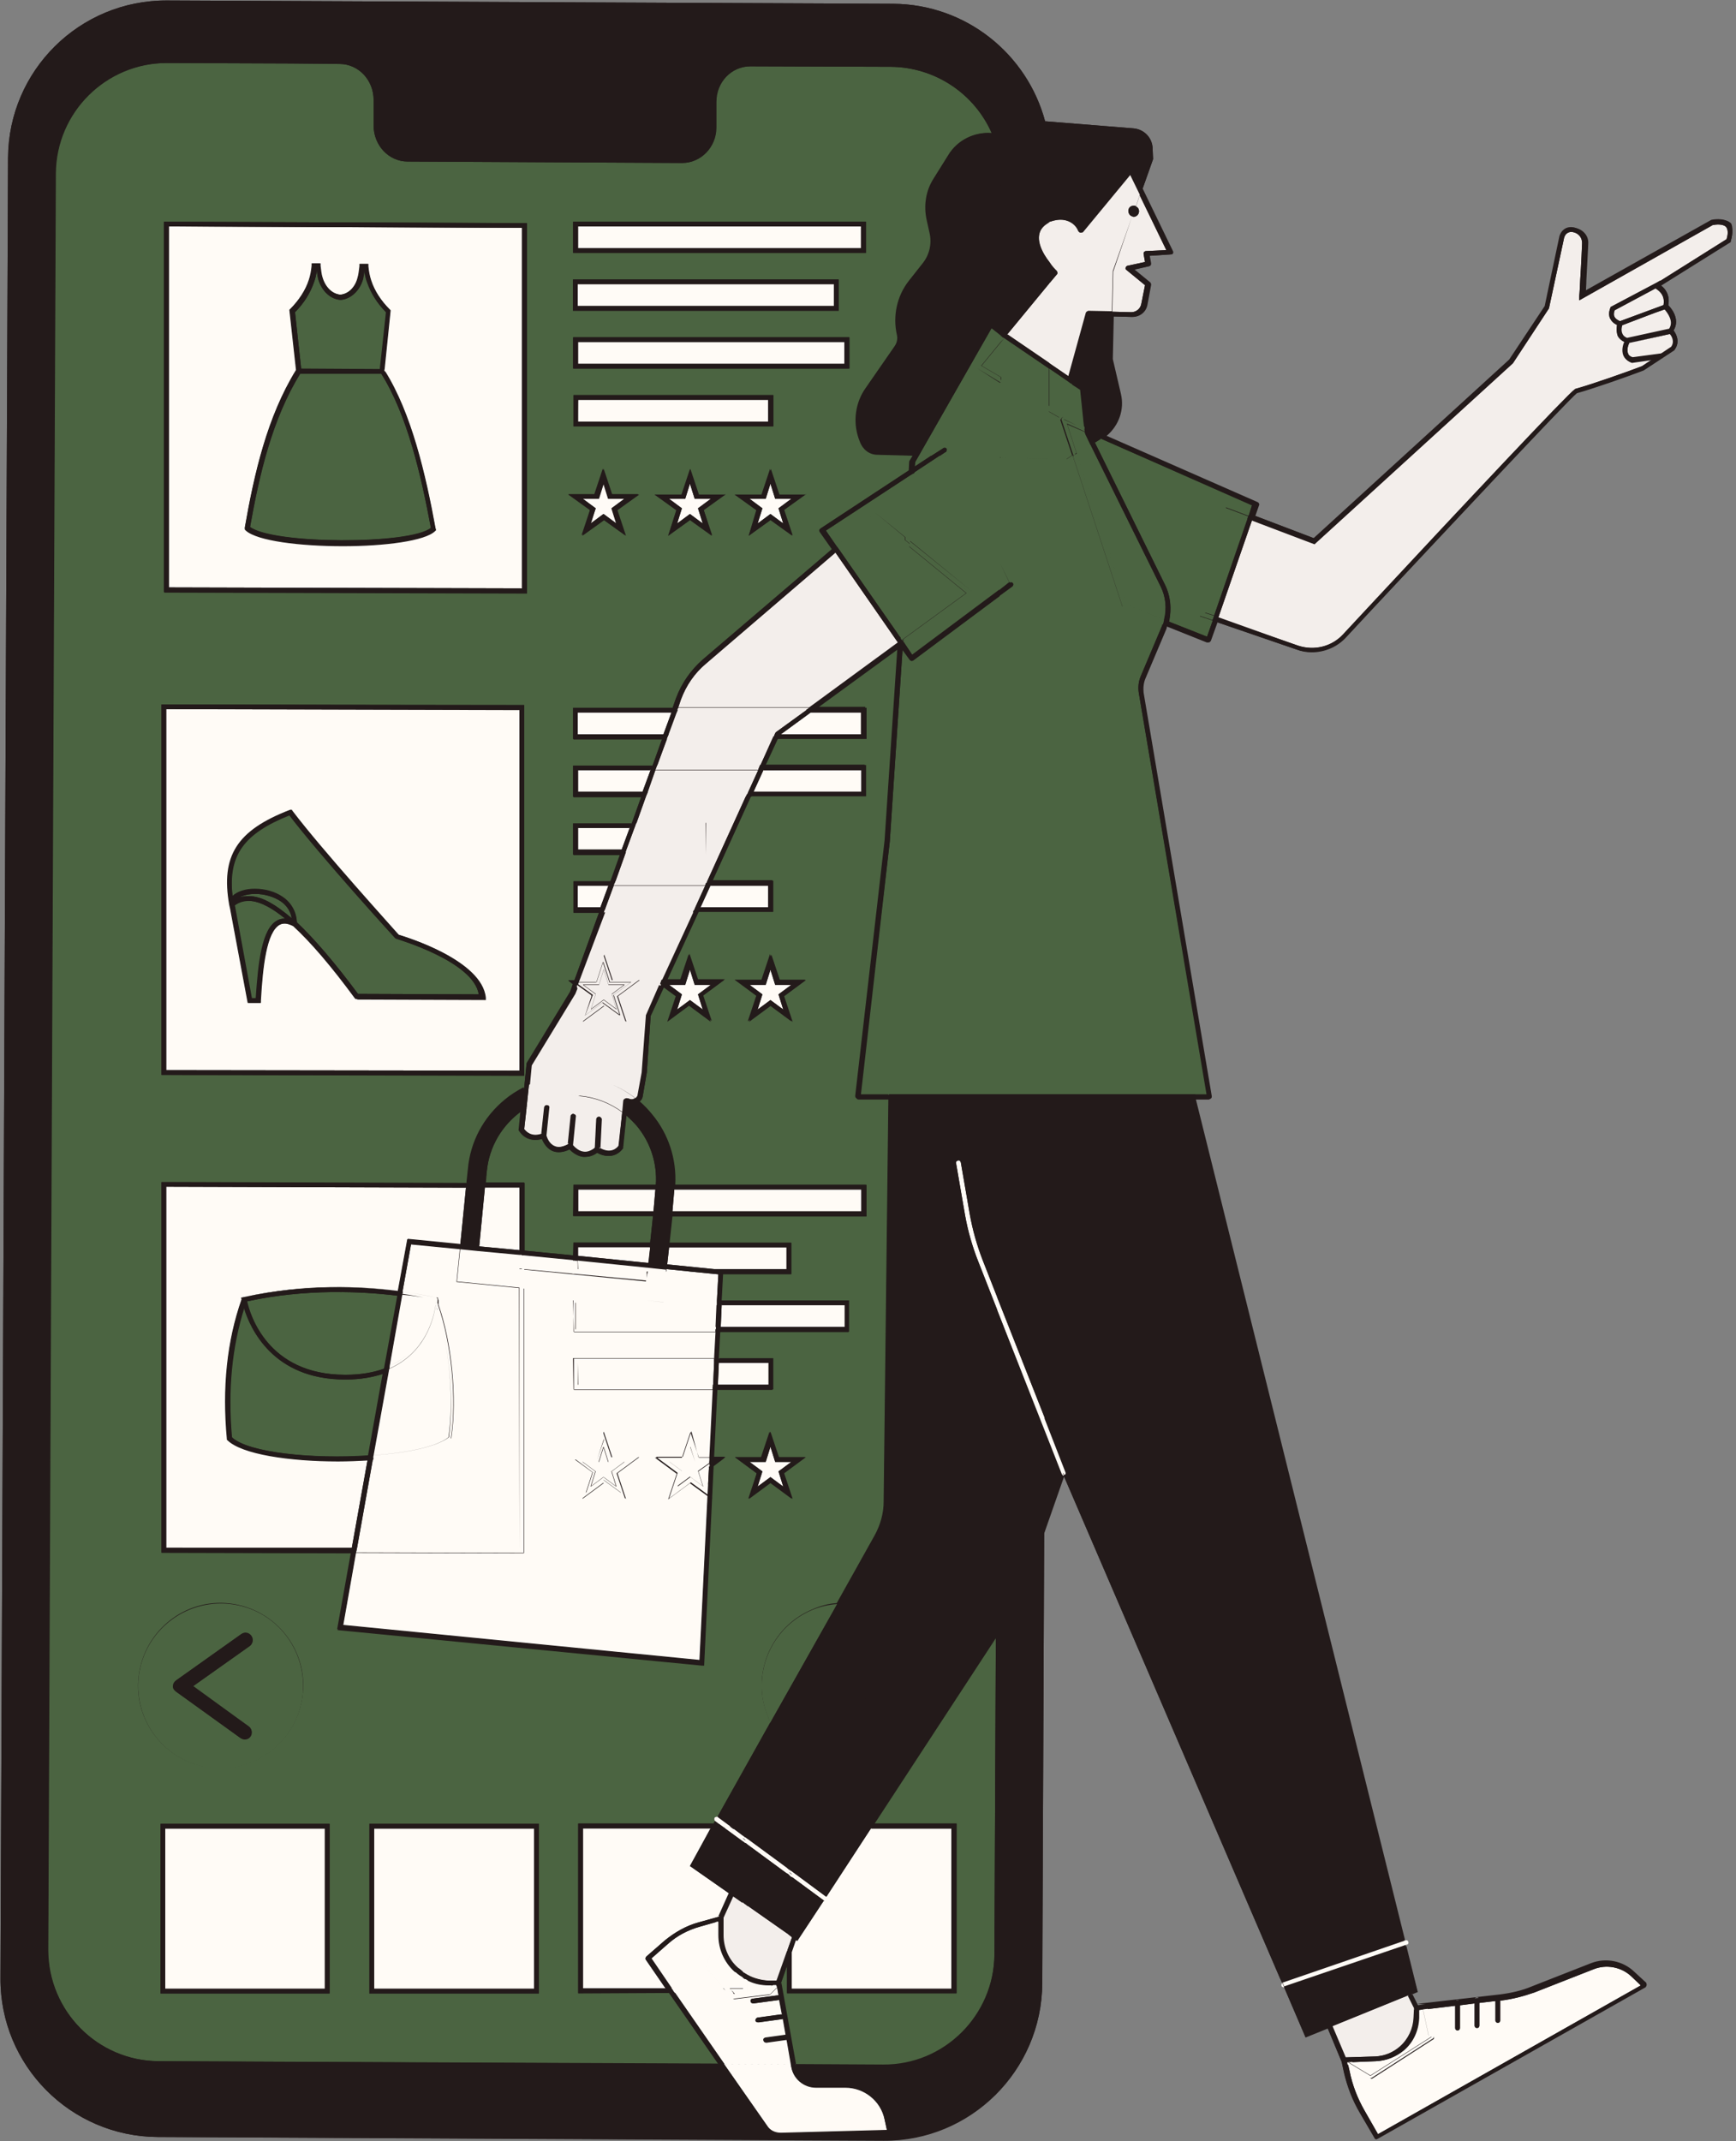 <?xml version="1.0" encoding="UTF-8" standalone="no"?><svg xmlns="http://www.w3.org/2000/svg" xmlns:xlink="http://www.w3.org/1999/xlink" fill="#000000" height="452" preserveAspectRatio="xMidYMid meet" version="1" viewBox="-0.1 -0.1 366.6 452.0" width="366.6" zoomAndPan="magnify"><rect x="-0.1" y="-0.1" width="366.6" height="452.0" fill="#808080" stroke="none"/><g id="change1_1"><path d="M365.4,50.8l0,0.2L351,60l0,0l-0.4,0.2c1,0.7,2,2.1,1.6,4.2c1.1,1.1,2.4,3.3,1.1,5.3c0.7,0.9,1.4,2.5,0.2,4.1 l-0.1,0.1l-6.4,4.2c-3.4,1.3-10.5,3.8-14.1,4.8c-1.9,1.5-29.8,31.3-43.3,45.7l-5.4,5.8c-1.9,2.1-4.6,3.2-7.3,3.2 c-1.1,0-2.2-0.2-3.2-0.6l-16.9-5.8l-1.4,3.9c-0.1,0.1-0.1,0.2-0.3,0.3c-0.1,0-0.1,0.1-0.2,0.1c-0.1,0-0.1,0-0.2,0l-8.5-3.4 c-0.1,0.2-0.1,0.5-0.2,0.7l-4.4,10.4c-0.4,0.9-0.5,2-0.4,3l14.4,85.2c0,0.1,0,0.3-0.1,0.4c-0.1,0.1-0.2,0.2-0.4,0.2h-2.8l43.7,175.6 l0.5,2l2.7,10.7l-1.2,0.5l1.2,2.4l1.4-0.2l6.9-0.8c0,0,0.1,0,0.1,0l4-0.5c0,0,0.1,0,0.1,0l5-0.6c2.3-0.3,4.5-0.8,6.7-1.7l12.5-4.9 c3.1-1.2,6.6-0.5,9.1,1.8l2.5,2.3c0.1,0.1,0.2,0.3,0.1,0.4c0,0.1-0.1,0.3-0.2,0.4l-56.6,32c-0.1,0-0.2,0.1-0.2,0.1 c-0.2,0-0.4-0.1-0.4-0.2l-3.1-5.3c-1.6-2.7-2.7-5.6-3.4-8.6l-0.5-2.3l0,0l-2.9-7l-4.7,1.9l-4.5-10.5c0,0-0.2-0.4-0.4-0.9l0,0 l-0.1-0.3c-0.2-0.5-0.4-0.8-0.4-0.8l-45.6-105.9l-4.2,12l-0.4,95c-0.1,18.4-15.1,33.3-33.5,33.2L33.2,451 C14.8,450.9-0.1,435.9,0,417.5L1.6,33.2C1.7,14.8,16.7-0.1,35.2,0l153.3,0.7c15.4,0.1,28.3,10.6,32.1,24.8l18.7,1.5 c2.1,0.2,3.8,1.9,4,4.1l0.1,2.4l-2.2,6.2l6.4,13.2c0.1,0.2,0.1,0.3,0,0.5c-0.1,0.2-0.2,0.2-0.4,0.2l-4.5,0.3l0.3,1.6 c0,0.3-0.1,0.5-0.4,0.6l-3.1,0.7l3.3,2.7c0.1,0.1,0.2,0.3,0.2,0.5l-0.8,4.3c-0.3,1.5-1.6,2.5-3.1,2.5l-4-0.1l-0.2,9l1.7,7.3 c0.8,3.3-0.4,6.7-3,8.9l31.9,14c0.2,0.1,0.4,0.4,0.3,0.6l-0.8,2.3l12.6,4.8l41.3-37.7l7.5-11.3l3.2-14.7c0.4-1.4,1.6-2.2,3-1.9 c1.4,0.3,2.8,1.5,2.7,3.3c0,0,0,0.4-0.4,7.8c0,1-0.1,1.8-0.1,2.4l26.9-15.1c0.1,0,2.6-0.6,3.8,0.7C365.8,47.8,365.9,49.1,365.4,50.8 z" fill="#231a1a"/></g><g id="change2_1"><path d="M131.5,242.1l0.7-6.7c0.8,0.7,1.5,1.4,2.2,2.2c2.9,3.5,4.3,7.9,4,12.4h-17.4v6.6h16.8l-0.6,5.6h-16.2v2.7 l-10.3-1c0-4.3,0-14.3,0-14.3l-8.2,0l0.2-2.4c0.5-5.3,3.3-9.8,7.3-12.7l-0.4,4l0.1,0.1c0,0,1.4,2.7,4.8,1.7c0.3,0.7,0.9,1.9,2.1,2.5 c1,0.5,2.3,0.4,3.7-0.3c0.5,0.5,1.5,1.4,2.8,1.6c0.2,0,0.3,0,0.5,0c0.9,0,1.7-0.3,2.5-0.9c1.3,0.8,3.7,1.4,5.4-0.9L131.5,242.1z M201.9,384.9v35.8h-35.8v-5.8l-1.3,3.7l3.1,17.2l18.5,0.1c12.9,0.1,23.4-10.4,23.5-23.3l0.3-66.9l-25.7,39.3L201.9,384.9 L201.9,384.9z M141.2,420.6l10.4,15L33.4,435c-12.9-0.1-23.3-10.6-23.3-23.5l1.6-375c0.1-12.9,10.6-23.3,23.5-23.3l26,0.1l10.4,0.1 c4,0,7.2,3.4,7.2,7.6l0,5.4c0,4.2,3.2,7.6,7.2,7.6l57.9,0.3c4,0,7.2-3.3,7.2-7.5l0-5.4c0-4.2,3.3-7.5,7.2-7.5l29.7,0.1 c9.5,0.1,17.7,5.8,21.3,14c-3.7-0.3-7.3,1.5-9.2,4.7l-3,4.8c-1.7,2.6-2.2,5.8-1.5,8.9l0.6,2.7c0.5,2.2,0,4.5-1.4,6.3l-3,3.8 c-2.5,3.2-3.4,7.4-2.5,11.4c0.2,0.8,0,1.7-0.5,2.4l-6.1,8.8c-2.2,3.1-2.7,7.1-1.5,10.6l0.3,0.8c0.6,1.6,2,2.7,3.7,2.7l7.4,0.2 l-0.6,1c0,0.1-0.1,0.1-0.1,0.2l-0.1,1.9l-18.7,12.3c-0.1,0.1-0.2,0.2-0.2,0.3s0,0.3,0.1,0.4l2.6,3.7l-27.4,23.4 c-2.5,2.2-4.4,4.9-5.6,8.1l-0.7,2H121v6.6h18.7l-2,5.6H121v6.6h14.3l-2,5.6H121v6.6h9.9l-2,5.6H121v6.6h5.4l-5.2,14.3h-1.3l1,0.8 l-0.6,1.7l-9.2,15.1l-0.5,5.1c-1.4,0.7-2.8,1.6-4,2.6c-4.5,3.7-7.3,8.9-7.8,14.7l-0.3,2.8l-63.9-0.2H34v78.2l40.1,0.1l-2.9,16.2 l76.9,7.5l0.5,0l2-42.1l2.4-1.8h-2.4l0.7-14.3h11.7v-6.6h-11.4l0.3-5.6h27.2v-6.6h-26.9l0.3-5.6H167v-6.6h-25.7l0.6-5.6h41V250 h-40.4c0.3-5.4-1.4-10.7-4.9-14.9c-0.8-1-1.7-1.9-2.6-2.7c0.3-0.2,0.5-0.5,0.6-0.9l0.9-5.2l0.8-11.9l2.9-6.3l2.6,1.9l-1.8,5.4 l4.6-3.4l4.6,3.4l-1.8-5.4l4.6-3.4h-5.7l-1.8-5.4l-1.8,5.4h-3.1l6.6-14.3h15.8v-6.6h-12.8l8.1-17.8h24.2v-6.6h-21.2l2.6-5.6h18.7 v-6.6h-10.2l17-12.4l-2.7,40.6l-6.2,53.9c0,0.1,0,0.3,0.1,0.4s0.2,0.2,0.4,0.2h6.5l-1,85.1c0,2.5-0.7,4.9-1.9,7.1l-8,14.3 c-1.7,0.1-3.5,0.6-5.1,1.3c-8.9,3.7-13.1,13.9-9.4,22.7c0.1,0.4,0.3,0.7,0.5,1.1l-11.2,20c-0.2-0.1-0.4,0-0.6,0.2 c-0.2,0.2-0.1,0.5,0.1,0.7l-0.3,0.6h-28.6v35.8L141.2,420.6L141.2,420.6L141.2,420.6z M165.4,210.1l4.6-3.4h-5.7l-1.8-5.4l-1.8,5.4 h-5.7l4.6,3.4l-1.8,5.4l4.6-3.4l4.6,3.4L165.4,210.1z M155.1,307.5l4.6,3.4l-1.8,5.4l4.6-3.4l4.6,3.4l-1.8-5.4l4.6-3.4h-5.7 l-1.8-5.4l-1.8,5.4H155.1z M148.5,107.6l4.6-3.3h-5.7l-1.8-5.4l-1.8,5.4h-5.7l4.6,3.3L141,113l4.6-3.3l4.6,3.3L148.5,107.6z M163.2,89.9v-6.6H121v6.6H163.2z M165.4,107.6l4.6-3.3h-5.7l-1.8-5.4l-1.8,5.4h-5.7l4.6,3.3L158,113l4.6-3.3l4.6,3.3L165.4,107.6z M179.3,71.1h-58.3v6.6h58.3V71.1z M120.9,53.3h61.8v-6.6h-61.8V53.3z M120.9,65.5H177v-6.6h-56.1L120.9,65.5L120.9,65.5z M119.9,104.2l4.6,3.3l-1.8,5.4l4.6-3.3l4.6,3.3l-1.8-5.4l4.6-3.3h-5.7l-1.8-5.4l-1.8,5.4H119.9z M34.5,124.9l76.6,0.2V47l-76.6-0.3 C34.5,46.7,34.5,124.9,34.5,124.9z M34,226.8l76.6,0.1v-78.2L34,148.6V226.8z M43.7,372.9c9.5,1.5,18.4-4.9,20-14.4 s-4.9-18.4-14.4-20s-18.4,4.9-20,14.4S34.2,371.4,43.7,372.9z M69.6,384.9H33.8v35.8h35.7V384.9z M113.7,384.9H77.9v35.8h35.8V384.9 z" fill="#4b6441"/></g><g id="change3_1"><path d="M110.2,48l-74.6-0.3v76.2l74.6,0.2V48z M91.8,111.8c-2.1,2.1-10.7,3.2-19.5,3.2c-9,0-18.1-1.1-20.5-3.3 l-0.2-0.2l0-0.3c2-11.4,4.7-23.3,10.8-33.2l-1.4-12.7l0.2-0.2c1.8-1.8,3.2-3.9,3.9-6.1c0.3-0.9,0.5-1.9,0.6-3l0-0.5l1.8,0l0,0.5 c0,0.8,0.2,1.8,0.4,2.4c0.6,2.1,2.1,3.5,3.8,3.7c1.7-0.1,3.2-1.5,3.7-3.6c0.2-0.6,0.3-1.6,0.4-2.4l0-0.5l1.8,0l0,0.5 c0.1,1.1,0.3,2.1,0.6,3c0.8,2.2,2.1,4.3,3.9,6.1l0.2,0.2l-1.3,12.7c5.7,8.9,8.7,21.8,10.8,33.2l0.1,0.3L91.8,111.8z M125.7,107.2 l-2.7-2h3.3l1-3.2l1,3.2h3.4l-2.7,2l1,3.2l-2.7-2l-2.7,2L125.7,107.2z M150,105.2l-2.7,2l1,3.2l-2.7-2l-2.7,2l1-3.2l-2.7-2h3.4 l1-3.2l1,3.2H150z M167,105.2l-2.7,2l1,3.2l-2.7-2l-2.7,2l1-3.2l-2.7-2h3.4l1-3.2l1,3.2H167z M181.8,52.3h-59.8v-4.6h59.8V52.3z M176,64.5h-54.1v-4.6H176V64.5z M121.9,72.1h56.3v4.6h-56.3V72.1z M162.2,88.9H122v-4.6h40.2V88.9z M109.6,149.8L35,149.6v76.2 l74.6,0.1V149.8z M75,210.8l-0.2-0.2c-5-6.8-9.3-11.8-13-15.2c-1.2-0.6-2.1-0.7-2.9-0.3c-2.8,1.6-3.6,9-4,16l0,0.5l-2.7,0l-3.7-19.8 l0,0l-0.2-0.9c-1.8-10.3,1.6-15.7,12.7-20l0.3-0.1l0.2,0.3c6.3,8.3,21.1,24.7,22.4,26.1c1.8,0.5,17.6,5.3,18,13.1l0,0.5L75,210.8z M141.2,207.8h3.4l1-3.2l1,3.2h3.4l-2.7,2l1,3.2l-2.7-2l-2.7,2l1-3.2L141.2,207.8z M167,207.8l-2.7,2l1,3.2l-2.7-2l-2.7,2l1-3.2 l-2.7-2h3.4l1-3.2l1,3.2H167z M164.8,154.9l6.3-4.6h10.6v4.6H164.8z M141.7,150.3l-1.7,4.6h-18.1v-4.6H141.7z M159,167.1l2.1-4.6 h20.7v4.6H159z M137.3,162.4l-1.7,4.6H122v-4.6H137.3z M132.9,174.6l-1.7,4.6H122v-4.6H132.9z M128.4,186.8l-1.7,4.6h-4.8v-4.6 H128.4z M147.8,191.5l2.1-4.6h12.2v4.6H147.8z M77.5,308.2l-3.3,18.4L35,326.6v-76.2l63.3,0.2l-1.2,12l-11.2-1.1l-2,10.9 c-7.6-0.9-19.7-1.5-32.5,1.3c0,0-0.1,0-0.1,0l-0.3,0.1v0l-0.2,0l0.1,0.4c-3.1,8.8-4.1,18.7-3.1,29.4l0,0.2l0.1,0.1 c3,3,13.1,4.5,23.4,4.5C73.5,308.4,75.6,308.3,77.5,308.2z M101.1,263l1.2-12.4l7.3,0v13.2L101.1,263z M160.9,310.5l-2.7-2h3.4 l1-3.2l1,3.2h3.4l-2.7,2l1,3.2l-2.7-2l-2.7,2L160.9,310.5z M141.9,255.6l0.4-4.6h39.5v4.6H141.9z M138.3,251l-0.4,4.6H122V251H138.3 z M136.8,266.5l-14.8-1.5v-1.8h15.2L136.8,266.5z M140.8,266.8l0.4-3.6H166v4.6h-15.3L140.8,266.8z M152.1,280l0.2-4.6h26v4.6H152.1 z M151.5,292.2l0.2-4.6h10.5v4.6H151.5z M34.8,385.9h33.7v33.8H34.8V385.9z M78.9,385.9h33.8v33.8H78.9V385.9z M136.3,413.6l4.2,6.1 H123v-33.8h27l-4.4,7.9l8.3,5.8l-2.2,4.9l-4.3,1.2c-2.6,0.7-5,2.1-7.1,3.8l-3.9,3.4C136.2,413.1,136.1,413.4,136.3,413.6z M174.4,400.3l9.4-14.4h17v33.8h-33.8V412l0.9-2.6l0.3,0.2l5.6-8.5l0,0c0.1,0.1,0.2,0.1,0.3,0.1c0.1,0,0.3-0.1,0.4-0.2 C174.8,400.8,174.7,400.5,174.4,400.3L174.4,400.3z M302.7,429.8l-1.3-5.8l5.8-0.7v4.7c0,0.3,0.2,0.5,0.5,0.5s0.5-0.2,0.5-0.5v-4.8 l3.1-0.4v4.7c0,0.3,0.2,0.5,0.5,0.5s0.5-0.2,0.5-0.5v-4.8l3.4-0.4v4.1c0,0.3,0.2,0.5,0.5,0.5s0.5-0.2,0.5-0.5v-4.2l0.2,0 c2.4-0.3,4.7-0.9,7-1.7l12.5-4.9c2.7-1.1,5.9-0.5,8,1.5l2,1.9l-55.5,31.4l-2.8-4.9c-1.5-2.6-2.6-5.4-3.2-8.4l-0.3-1.3l4.6,2.8 c0.1,0,0.2,0.1,0.3,0.1s0.2,0,0.3-0.1l12.9-8.3C302.7,430.2,302.8,430,302.7,429.8z M299.5,425.9l0-1.7l0.9-0.1l1.2,5.6l-12.3,7.9 l-3.9-2.4l5-0.2c2.2-0.1,4.2-0.9,5.9-2.3C298.2,430.9,299.4,428.5,299.5,425.9z M302.2,429.9l-1.3-5.9l0.5-0.1l1.3,5.8 c0,0.2,0,0.4-0.2,0.5l-12.9,8.3c-0.1,0-0.2,0.1-0.3,0.1s-0.2,0-0.3-0.1l-4.6-2.8l-0.1-0.5l0.2,0l4.8,2.9L302.2,429.9z M300.4,424 l-0.9,0.1l0,0l1.4-0.2l1.3,5.9l-12.9,8.2l-4.8-2.9l0.9,0l3.9,2.4l12.3-7.9L300.4,424z M152.8,435.6l14.1,0.1l0.1,0.5 c0.4,2.5,2.6,4.4,5.2,4.4h6.2c4,0,7.5,2.8,8.3,6.7l0.5,2.3l-22.4,0.6c-1.2,0-2.3-0.5-2.9-1.5L152.8,435.6z M162.6,420.9l1.4-1.4 l0.3,1.6c-0.1,0-0.1,0-0.2,0l-5.2,0.7c-0.3,0-0.5,0.3-0.4,0.6c0,0.2,0.2,0.4,0.5,0.4c0,0,0,0,0.1,0l5.2-0.7c0.1,0,0.2-0.1,0.2-0.1 l0.6,3.1l-5.1,0.7c-0.3,0-0.5,0.3-0.4,0.6c0,0.2,0.2,0.4,0.5,0.4c0,0,0,0,0.1,0l5.1-0.7l0.6,3.4l-4.3,0.6c-0.3,0-0.5,0.3-0.4,0.6 c0,0.2,0.2,0.4,0.5,0.4c0,0,0,0,0.1,0l4.3-0.6l0.9,5.2l-14.1-0.1l-10.4-15h11.2l0.9,1.1c0.1,0.1,0.2,0.2,0.4,0.2c0,0,0,0,0.1,0 l7.4-0.9C162.4,421,162.5,420.9,162.6,420.9z M148.8,415l3.9,4.6h-11l-4.3-6.3l3.6-3.1c1.9-1.7,4.2-2.9,6.7-3.6l3.5-1l-0.1,0.2 l-2.3,8.8C148.7,414.7,148.7,414.9,148.8,415z M153.6,420.6h-11.2l-0.4-0.5h11.1L153.6,420.6z M153.1,420.1H142l-0.4-0.5h11 L153.1,420.1z M154.9,420.6h2.3l-2.1,0.2L154.9,420.6z M162.2,418.9h0.8L162,420l-4.2,0.5v-2.6C159.1,418.6,160.7,418.9,162.2,418.9 z M155.4,416.3c0.4,0.4,0.9,0.7,1.4,1v2.3H154l-4.3-5l1.9-7.3v1.1c0,2.9,1.2,5.7,3.4,7.7L155.4,416.3z M157.8,417.9v2.6l-0.6,0.1 h-2.3l-0.4-0.5h2.8v-2.5C157.4,417.7,157.6,417.8,157.8,417.9z M156.8,417.4c0.2,0.1,0.3,0.2,0.5,0.3v2.5h-2.8l-0.4-0.5h2.7V417.4z M162.2,420.5l1.6-1.6h0.1l0.1,0.5l-1.4,1.4c-0.1,0.1-0.2,0.1-0.3,0.1l-7.4,0.9c0,0,0,0-0.1,0c-0.1,0-0.3-0.1-0.4-0.2l-0.9-1.1h0.7 l0.7,0.8L162.2,420.5z M153.4,419.6h-0.7l-3.9-4.6c-0.1-0.1-0.1-0.3-0.1-0.5l2.3-8.8l0.1-0.2l0.5-0.1v0.2l-0.1,0.3l-2.3,8.8 L153.4,419.6z M153.8,420.1l0.4,0.5h-0.7l-0.4-0.5H153.8z M153.8,420.1h-0.7l-0.4-0.5h0.7L153.8,420.1z M163.1,418.9h0.7l-1.6,1.6 l-7.4,0.9l-0.7-0.8h0.6l0.2,0.2l2.1-0.2h0.6v-0.1l4.2-0.5L163.1,418.9z M154,419.6h-0.6l-4.2-4.9l2.3-8.8l0.1-0.3v1.7l-1.9,7.3 L154,419.6z M154.4,420.1l0.4,0.5h-0.6l-0.4-0.5H154.4z M157.1,420.6l0.6-0.1v0.1H157.1z M154,419.6l0.4,0.5h-0.6l-0.4-0.5H154z M224.4,310.9l0.2,0.5c0,0-0.1,0-0.1,0c-0.1,0-0.2,0-0.2-0.1L224.4,310.9z M224.7,311.3C224.6,311.3,224.6,311.3,224.7,311.3 l-0.3-0.5l-0.1,0.4c-0.1,0-0.2-0.1-0.2-0.2l-3.5-8.9l0-2.7l4.4,11.3C225.1,310.9,224.9,311.2,224.7,311.3z M210.5,273.8l10.1,25.6 l0,2.7l-10.1-25.6L210.5,273.8z M210.5,273.8l0,2.7l-4-10.2c-1.2-3.2-2.2-6.5-2.8-9.8l-1.9-11c-0.1-0.3,0.1-0.5,0.4-0.6 c0.3-0.1,0.5,0.1,0.6,0.4l1.9,11c0.6,3.3,1.5,6.5,2.7,9.6L210.5,273.8z M151.4,383.4l-0.5,0.9c-0.2-0.2-0.2-0.5-0.1-0.7 C151,383.4,151.2,383.4,151.4,383.4z M173.9,401.1L173.9,401.1l0.2-0.5l0.1,0l-0.1,0l0.3-0.4l0.1,0.1c0.2,0.2,0.3,0.5,0.1,0.7 c-0.1,0.1-0.2,0.2-0.4,0.2C174.1,401.2,174,401.2,173.9,401.1z M150.9,384.3l0.5-0.9c0.1,0,0.1,0,0.1,0.1l1.9,1.4h-0.8l-1.3-1l1.3,1 h-0.9L150.9,384.3C150.9,384.3,150.9,384.3,150.9,384.3z M157.8,388.7v-0.6l8.3,6.1v0.6L157.8,388.7z M157.8,389.3v-0.6l8.3,6.1v0.6 L157.8,389.3z M156.8,388l-2.8-2.1h0.8l2,1.5L156.8,388L156.8,388z M156.8,388.6l-3.7-2.7h0.9l2.8,2.1L156.8,388.6L156.8,388.6z M152.6,384.9h0.8l0.7,0.5h-0.8L152.6,384.9z M157.3,387.7l0.5,0.4v0.6l-0.5-0.4V387.7z M152.4,385.4l-0.7-0.5h0.9l0.7,0.5H152.4z M157.3,388.9v-0.6l0.5,0.4v0.6L157.3,388.9z M153.9,385.9l-0.7-0.5h0.8l0.7,0.5H153.9z M152.4,385.4h0.9l0.7,0.5h-0.9L152.4,385.4z M156.8,388l0.5,0.4v0.6l-0.5-0.4V388z M156.8,387.3l0.5,0.4v0.6l-0.5-0.4V387.3z M173.9,401.1l-6.8-5v-0.6l7,5.2L173.9,401.1z M174.1,400.7l-7-5.2v-0.6l7.3,5.4L174.1,400.7z M166.1,394.8v-0.6l0.5,0.4v0.6L166.1,394.8z M166.1,395.4v-0.6l0.5,0.4v0.6 L166.1,395.4z M166.6,395.8v-0.6l0.5,0.4v0.6L166.6,395.8z M167.1,395.5l-0.5-0.4v-0.6l0.5,0.4V395.5z M270.7,418.5l0.4,0.9 c0,0-0.1,0-0.1,0c-0.2,0-0.4-0.1-0.5-0.3C270.5,418.8,270.5,418.6,270.7,418.5z M296.8,410l-0.1-0.5l0,0c0.3-0.1,0.5,0,0.6,0.3 c0.1,0.3,0,0.5-0.3,0.6l-0.1,0L296.8,410L296.8,410L296.8,410z M270.8,418.4l25.9-8.9l0.1,0.5l-25.8,8.8l25.8-8.9l0.1,0.5l-25.8,8.8 c0,0,0,0,0,0l-0.4-0.9C270.8,418.4,270.8,418.4,270.8,418.4z M110.6,267.8c0-1.1,0-2,0-3l10.3,1v2.9h15.6l-0.1,1.5L110.6,267.8z M148.5,310.9l1.1-0.8l-0.2,3.8L148.5,310.9z M120.9,274.4h15.5l-25.9-2.5c0,22.8,0,55.9,0,55.9l-35.5-0.1l-2.7,15.3l75.3,7.4 l1.7-34.7l-3.7-2.7l-4.6,3.4l1.8-5.4l-4.6-3.4h5.7l1.8-5.4l1.8,5.4h2.4l0.7-14.3h-29.5v-6.6h29.8l0.3-5.6h-30.1L120.9,274.4 L120.9,274.4z M125.6,307.5l1.8-5.4l1.8,5.4h5.7l-4.6,3.4l1.8,5.4l-4.6-3.4l-4.6,3.4l1.8-5.4l-4.6-3.4H125.6z M140.6,268.8h10.1 l0.9,0.1l-0.3,5.5H140L140.6,268.8z M101,263.9l8.6,0.8v3l-8.9-0.9L101,263.9z M109.6,326.7l-34.3-0.1l3.3-18.5 c7.6-0.5,14.2-1.9,16.8-4.2l0.1-0.1l0-0.2c1.4-8.8,0.1-21.5-3.1-29.5l0-0.3l-0.1,0l0,0l-0.3,0h0c-0.2-0.1-2.9-0.7-7.1-1.2l1.8-10 l10.3,1l-0.7,6.9l13.2,1.3L109.6,326.7L109.6,326.7L109.6,326.7z M110.1,267.8v-3l0.5,0c0,0.9,0,1.9,0,3L110.1,267.8z M110.6,327.7 l-35.5-0.1l0.1-0.5l34.9,0.1v-55.4l0.5,0C110.6,294.6,110.6,327.7,110.6,327.7z M110.1,327.2l-34.9-0.1l0.1-0.5l34.3,0.1v-54.9 l0.5,0V327.2z M109.6,267.7v-3l0.5,0v3L109.6,267.7z M123,308.5h3.4l1-3.2l1,3.2h3.4l-2.7,2l1,3.2l-2.7-2l-2.7,2l1-3.2L123,308.5z M124.5,310.9l-1.8,5.4l4.6-3.4l4.6,3.4l-1.8-5.4l4.6-3.4h-5.7l-1.8-5.4l-1.8,5.4h-5.7L124.5,310.9z M126,308l1.4-4.3l1.4,4.3h4.5 l-3.7,2.7l1.4,4.3l-3.7-2.7l-3.7,2.7l1.4-4.3l-3.7-2.7H126z M125.1,310.7l-1.4,4.3l3.7-2.7l3.7,2.7l-1.4-4.3l3.7-2.7h-4.5l-1.4-4.3 L126,308h-4.5L125.1,310.7z M126.3,308.5l1-3.2l1,3.2h3.4l-2.7,2l1,3.2l-2.7-2l-2.7,2l1-3.2l-2.7-2H126.3z M146.7,308.5h3l0,0.2 l-2.4,1.7l1,3.2l-2.7-2l-2.7,2l1-3.2l-2.7-2h3.4l1-3.2L146.7,308.5z M147.4,307.5h2.4l0,0.5H147l-1.4-4.3l-1.4,4.3h-4.5l3.7,2.7 L142,315l3.7-2.7l3.7,2.7l-1.4-4.3l1.8-1.3l0,0.6l-1.1,0.8l0.9,2.9l-0.1,1.8l-3.7-2.7l-4.6,3.4l1.8-5.4l-4.6-3.4h5.7l1.8-5.4 L147.4,307.5z M147,308h2.7l0,0.5h-3l-1-3.2l-1,3.2h-3.4l2.7,2l-1,3.2l2.7-2l2.7,2l-1-3.2l2.4-1.7l0,0.6l-1.8,1.3l1.4,4.3l-3.7-2.7 L142,315l1.4-4.3l-3.7-2.7h4.5l1.4-4.3L147,308z M121.9,266l14.7,1.5l0,0.4H122L121.9,266L121.9,266z M140.6,268.3h4.9l5.1,0.5 h-10.1L140.6,268.3z M121.4,268.3h15.1l-0.1,0.5h-15.6v-2.9l0.5,0L121.4,268.3L121.4,268.3L121.4,268.3z M121.9,267.8h14.7l-0.1,0.5 h-15.2V266l0.5,0C121.9,266,121.9,267.8,121.9,267.8z M140.6,268.3l0.1-0.5l4.9,0.5H140.6z M121.9,275.4h29.3l-0.2,4.6H122 L121.9,275.4L121.9,275.4z M140,274.4h11.3l0,0.5h-29.9v5.6H151l0,0.5H121v-6.6h15.5l3.5,0.4L140,274.4z M121.4,274.9h29.9l0,0.5 h-29.3v4.6h29.1l0,0.5h-29.6V274.9z M121.9,287.6h28.8l-0.2,4.6H122L121.9,287.6L121.9,287.6z M120.9,286.6h29.8l0,0.5h-29.3v5.6h29 l0,0.5H121L120.9,286.6L120.9,286.6z M121.4,287.1h29.3l0,0.5h-28.8v4.6h28.5l0,0.5h-29V287.1z M92.2,276.4c2.6,7.7,3.6,19,2.4,26.9 c-2.5,2-8.8,3.3-15.9,3.8l3.2-17.7C89.4,286.4,91.6,279.8,92.2,276.4z M92.5,274.2L92.5,274.2c3.2,7.9,4.5,20.5,3.1,29.4l0,0.2 l-0.1,0.1c-2.6,2.3-9.3,3.7-16.8,4.2l0.1-0.6c7.4-0.5,13.9-1.9,16.4-4c1.3-8.4,0.1-20.3-2.7-28.2C92.5,274.7,92.5,274.3,92.5,274.2z M92.1,273.8C92.1,273.8,92.1,273.8,92.1,273.8L92.1,273.8l0.2,0l0,0L92.1,273.8z M92.2,276.4c0.1-0.4,0.1-0.7,0.2-1 c2.8,7.9,4,19.9,2.7,28.2c-2.5,2.2-9,3.5-16.4,4l0.1-0.5c7.1-0.5,13.3-1.8,15.9-3.8C95.8,295.4,94.8,284.1,92.2,276.4z M84.8,273.5 c2.2,0.3,4.4,0.7,6.7,1.1c-0.1,2-1.2,10-9.3,13.6L84.8,273.5z M84.8,273.5L84.8,273.5c3.4,0.4,5.8,0.9,6.7,1.1v0 C89.2,274.2,87,273.8,84.8,273.5z M92.4,274.1l-0.1-0.2l0.1,0l0,0.3C92.5,274.1,92.4,274.1,92.4,274.1z M84.9,272.6L84.9,272.6 c4.2,0.5,6.9,1.1,7.1,1.2C89.7,273.3,87.3,272.9,84.9,272.6z M91.9,275.4c0.1,0.3,0.2,0.6,0.3,1c-0.6,3.4-2.8,10-10.3,13.1l0.1-0.6 C89.8,285.5,91.5,278.2,91.9,275.4z M84.9,272.6c2.4,0.3,4.7,0.7,7.1,1.2c0,0,0,0,0,0l0.2,0.1l0.1,0.2c0,0,0,0.1,0,0.1v0.1 c0,0,0,0.4-0.1,1.1c-0.1-0.4-0.3-0.7-0.4-1.1l0,0c0,0-2.7-0.7-7.1-1.3L84.9,272.6z M91.9,275.4c0.1-0.7,0.1-1.1,0.1-1.2 c0.1,0.4,0.3,0.7,0.4,1.1c0,0.3-0.1,0.6-0.2,1C92.1,276,92,275.7,91.9,275.4z M91.4,274.6c0.1,0,0.1,0,0.2,0 c0.1,0.2,0.2,0.5,0.3,0.7c-0.4,2.8-2.1,10.1-9.8,13.5l0.1-0.6C90.2,284.7,91.3,276.6,91.4,274.6z M84.9,273L84.9,273 c4.4,0.5,7.1,1.2,7.1,1.2l0,0l0,0C89.6,273.8,87.2,273.4,84.9,273z M92,274.2L92,274.2c0,0,0,0.4-0.1,1.2c-0.1-0.2-0.2-0.5-0.3-0.7 c-0.1,0-0.1,0-0.2,0v0c-0.9-0.2-3.3-0.7-6.7-1.1l0.1-0.4C87.2,273.4,89.6,273.8,92,274.2z M136.6,268.8h4l-0.6,5.6h-3.6l-25.9-2.5 c0-1.6,0-2.6,0-4l25.8,2.5L136.6,268.8z M109.6,267.7v4l-13.2-1.3l0.7-6.9l4,0.4l-0.3,2.9L109.6,267.7z M110.6,267.8 c0,1.4,0,2.4,0,4l-0.5,0v-4L110.6,267.8z M110.1,267.8v4l-0.5,0v-4L110.1,267.8z M136.6,267.8l0-0.4l3.8,0.4H136.6z M136.6,268.8 l0.1-0.5h4l-0.1,0.5H136.6z M140.4,267.8l0.2,0l-0.1,0.5h-4l0.1-0.5H140.4z M136.5,274.4h3.6l0,0.4L136.5,274.4z" fill="#fffbf6"/></g><g id="change4_1"><path d="M257.2,130.2l7.1-20.5l13.2,5l41.9-38.2L327,65l3.2-14.9c0.4-1.3,1.4-1.3,1.9-1.2c1,0.2,1.9,1,1.9,2.3 c0,0.3-0.2,4.8-0.4,7.8c-0.1,2.6-0.2,3.3-0.2,3.4l0,0.9l28.2-15.9c0.6-0.1,2.1-0.3,2.8,0.4c0.5,0.6,0.4,1.7,0.1,2.6l-14,8.8 l-10.4,5.5l-0.1,0.1c0,0.1-0.6,1.2-0.1,2.3c0.3,0.6,0.8,1.1,1.5,1.4c-0.1,0.5-0.2,1.4,0.1,2.3c0.3,0.6,0.8,1,1.4,1.3 c-0.3,0.6-0.6,1.8-0.2,2.8c0.3,0.7,0.9,1.2,1.7,1.5l0.1,0l4.2-0.6l-2.1,1.4c-3.4,1.3-10.5,3.8-14.1,4.8l-0.1,0.1 c-1.3,0.8-23.2,24.1-43.5,45.9l-5.4,5.8c-2.4,2.6-6.1,3.5-9.5,2.4L257.2,130.2z M343.7,74.5c0.1,0.4,0.5,0.7,1,0.8l6-0.8l2.1-1.4 c0.8-1.1,0.1-2.3-0.3-2.7l-8.6,1.9C343.7,72.8,343.4,73.8,343.7,74.5z M340.8,66.7c0.2,0.4,0.6,0.7,1.2,1l9.2-3.4 c0.4-2.3-1.3-3.2-1.7-3.5l-8.6,4.6C340.8,65.6,340.6,66.2,340.8,66.7z M342.4,68.6c-0.1,0.3-0.3,1.1,0,1.8c0.2,0.4,0.6,0.8,1.2,1 l8.7-2c1.2-1.6-0.3-3.5-0.9-4.2l-2,0.7L342.4,68.6z M157.8,402.2v14.6c1.4,0.8,2.9,1.2,4.5,1.2h1.7l2.2-6.1v-3.8L157.8,402.2z M152.7,408.4c0,2.6,1.1,5.2,3.1,6.9l0.3,0.2c0.2,0.2,0.5,0.4,0.7,0.6v-14.6l-2-1.4l-2.1,4.6c0,0,0,0.1,0,0.1L152.7,408.4 L152.7,408.4z M157.3,416.5c0.2,0.1,0.3,0.2,0.5,0.3v-14.6l-0.5-0.4V416.5z M156.8,416.2c0.2,0.1,0.3,0.2,0.5,0.3v-14.6l-0.5-0.4 V416.2z M167.1,408.7v0.2V408.7L167.1,408.7z M166.1,408v3.8l0.5-1.4v-2L166.1,408z M166.6,408.4v2l0.5-1.4v-0.2L166.6,408.4z M295.6,431.9c1.8-1.5,2.8-3.8,2.9-6.1l0.1-2l-1.3-2.7l-16,6.5l2.8,6.6l6.3-0.2C292.3,433.9,294.2,433.2,295.6,431.9z M239.3,45.6 c-0.1,0-0.2,0-0.3-0.1L235,57.2l-0.2,8.5l4,0.1c1,0,1.9-0.7,2.1-1.7l0.8-4l-3.9-3.2c-0.1-0.1-0.2-0.3-0.2-0.5 c0.1-0.2,0.2-0.3,0.4-0.4l3.7-0.8l-0.3-1.7c0-0.1,0-0.3,0.1-0.4c0.1-0.1,0.2-0.2,0.4-0.2l4.3-0.2l-5.6-11.6l-0.8,2.4 C240.8,43.9,240.6,45.6,239.3,45.6z M223.1,57.8l-1.6,1.9l-0.1,16.8l4.1,2.8l3.7-13.4c0.1-0.2,0.3-0.3,0.5-0.4l5,0.1l0.2-8.5 l4.1-11.6c-1.2-0.3-1.1-2.2,0.3-2.2c0.2,0,0.3,0,0.5,0.1l0.8-2.4l-2.1-4.3l-10,12.1c-0.1,0.1-0.3,0.2-0.5,0.2 c-0.2,0-0.3-0.2-0.4-0.3c-0.5-1.3-1.7-2.2-3.3-2.4c-1-0.1-2,0.1-2.9,0.5l0,8.6c0.6,0.7,1.1,1.3,1.5,1.8 C223.2,57.3,223.3,57.6,223.1,57.8z M221.5,59.7l-8.9,10.8l8.8,6L221.5,59.7z M219.8,48.3c-1.4,2.2,0.2,5,1.8,7.1l0-8.6 C220.8,47.2,220.2,47.7,219.8,48.3z M138.7,161.4h21.8l2.6-5.6h-22.3L138.7,161.4z M149,139.9c-2.4,2-4.2,4.7-5.3,7.6l-0.6,1.7h27.7 l18.7-13.7l-13.2-19L149,139.9z M122,231.2c-4-0.4-7.8,0.6-10.9,2.5l-0.5,4.5c0.3,0.4,1.4,1.8,3.7,1l0.6-5.6c0-0.3,0.3-0.5,0.6-0.4 c0.3,0,0.5,0.3,0.4,0.6l-0.6,5.8c0.1,0.3,0.5,1.7,1.7,2.2c0.8,0.4,1.8,0.2,2.9-0.4l0.6-5.9c0-0.3,0.3-0.5,0.6-0.4 c0.3,0,0.5,0.3,0.4,0.6l-0.6,6c0.3,0.3,1.2,1.2,2.3,1.4c0.8,0.1,1.6-0.2,2.3-0.8l0.3-6.1c0-0.3,0.2-0.5,0.5-0.5 c0.3,0,0.5,0.2,0.5,0.5l-0.3,6.1c0.7,0.4,2.6,1.3,4-0.5l0.8-7.1c-2.6-1.9-5.6-3.1-8.9-3.4L122,231.2z M122.3,206.8h3.4l1.8-5.4 l1.8,5.4h5.7l-4.6,3.4l1.8,5.4l-4.6-3.4l-4.6,3.4l1.8-5.4l-2.8-2l-0.6,1.5l-9.2,15.1l-0.4,4.2c3.4-1.5,7.1-2.1,10.8-1.7l0.4,0 c4.2,0.4,8,2,11.2,4.5c0.2-0.1,0.4-0.3,0.5-0.6l0.9-4.9l0.9-12.1l3-6.5l-1.2-0.9h1.6l6.6-14.3h-18.8L122.3,206.8z M134.3,173.6H149 v6.6h-17.1l-2,5.6h19.4l8.1-17.8h-21.1L134.3,173.6z M124.7,212.9l2.7-2l2.7,2l-1-3.2l2.7-2h-3.4l-1-3.2l-1,3.2H123l2.7,2 L124.7,212.9z M122.8,215.6l4.6-3.4l4.6,3.4l-1.8-5.4l4.6-3.4h-5.7l-1.8-5.4l-1.8,5.4h-3.4l-0.2,0.5h3.9l1.4-4.3l1.4,4.3h4.5 l-3.7,2.7l1.4,4.3l-3.7-2.7l-3.7,2.7l1.4-4.3l-3.2-2.3l-0.2,0.5l2.8,2L122.8,215.6z M125.1,209.9l-3.2-2.3l0.1-0.4h3.9l1.4-4.3 l1.4,4.3h4.5l-3.7,2.7l1.4,4.3l-3.7-2.7l-3.7,2.7L125.1,209.9z M125.7,209.8l-1,3.2l2.7-2l2.7,2l-1-3.2l2.7-2h-3.4l-1-3.2l-1,3.2 H123L125.7,209.8z M139.3,207.6l0.4-0.9h-1.6L139.3,207.6z M141.1,154.9h22.4l0.2-0.4l5.8-4.2h-26.7L141.1,154.9z M140.7,155.9H163 l0.2-0.5h-22.4L140.7,155.9z M142.9,149.8h27.2l0.7-0.5h-27.7L142.9,149.8z M142.8,150.3h26.7l0.7-0.5H143L142.8,150.3z M140.9,155.4h22.4l0.2-0.5h-22.4L140.9,155.4z M136.7,167.1h21.2l2.1-4.6h-21.7L136.7,167.1z M138.5,161.9h21.7l0.2-0.5h-21.8 L138.5,161.9z M136.3,168.1h21.1l0.2-0.5h-21.2L136.3,168.1z M138.3,162.4H160l0.2-0.5h-21.7L138.3,162.4z M136.5,167.6h21.2 l0.2-0.5h-21.2L136.5,167.6z M147.9,174.6h-14l-1.7,4.6H148L147.9,174.6L147.9,174.6z M148.9,173.6h-14.7l-0.2,0.5h14.4v5.6h-16.4 l-0.2,0.5H149L148.9,173.6L148.9,173.6z M148.4,174.1h-14.3l-0.2,0.5h14v4.6h-15.7l-0.2,0.5h16.4L148.4,174.1L148.4,174.1z M127.8,191.5h18.9l2.1-4.6h-19.3L127.8,191.5z M129.7,186.3h19.4l0.2-0.5h-19.4L129.7,186.3z M127.4,192.5h18.8l0.2-0.5h-18.9 L127.4,192.5z M127.6,192h18.9l0.2-0.5h-18.9L127.6,192z M129.5,186.8h19.3l0.2-0.5h-19.4L129.5,186.8z M122.4,227.2 c-3.8-0.4-7.5,0.2-10.8,1.7l-0.5,4.8c3.2-1.9,7-2.9,10.9-2.5l0.4,0c3.3,0.3,6.3,1.5,8.9,3.4l0.2-2.2c0-0.4,0.2-0.5,0.4-0.6 c0.3-0.2,0.7,0,0.8,0c0.4,0.2,0.8,0.2,1.1,0c0.1,0,0.1-0.1,0.2-0.1c-3.2-2.5-7.1-4.1-11.2-4.5L122.4,227.2z" fill="#f3eeeb"/></g><g id="change5_1"><path d="M191.5,114.3l0,0.6l0.5,0.4l0-0.6L191.5,114.3z M190.4,135l0.2,0.3l0-0.5L190.4,135z M191,113.9l0,0.6l0.5,0.4 l0-0.6L191,113.9z M192,114.7l0,0.6l12,9.8l-13.3,9.7l0,0.5l0,0.1l14.1-10.3L192,114.7z M191,113.9l-6.3-5.2l-7.9,6.8l0.3,0.4 l7.6-6.5l6.3,5.1l0.5,0.4l0-0.6L191,113.9z M191.6,113.7l0,0.6l0.5,0.4l0-0.6L191.6,113.7z M191.1,113.3l0,0.6l0.5,0.4l0-0.6 L191.1,113.3z M192,114.1l0,0.6l12.8,10.4l-14.1,10.3l0.3,0.4l14.6-10.7L192,114.1z M184.7,108.1l-8.2,7l0.3,0.4l7.9-6.8l6.3,5.2 l0-0.6L184.7,108.1z M191.9,115.3l0-0.6l-0.5-0.4l0,0.6l-1.3,19.8l0.2,0.3l0.3-0.2l13.3-9.7L191.9,115.3z M191,114.5l-1.3,19.5 l0.5,0.6l1.3-19.8L191,114.5z M191.9,115.3l-1.3,19.5l13.3-9.7L191.9,115.3z M184.7,109.4l-7.6,6.5l12.6,18.1l1.3-19.5L184.7,109.4z M192.5,100l-0.9,13.7l0,0.6l0.5,0.4l0-0.6l1-14.4L192.5,100z M192,100.3l-0.9,13l0,0.6l0.5,0.4l0-0.6l0.9-13.7L192,100.3z M199.6,95.3l-1.2,0.8l1.7,0.1L199.6,95.3z M200,96.2l-1.7-0.1l-5.3,3.5l-1,14.4l13.6,11.1l-14.6,10.7l1.6,2.4l18.5-13.8l0-5.6 L200,96.2z M211.1,118.8l0,5.6l1.9-1.4c0,0,0.1,0,0.1,0L211.1,118.8z M174.3,111.9l2.2,3.2l8.2-7l6.4,5.2l0.9-13L174.3,111.9z M211.3,71.3l-4.9,5.9l4.8,2.9v-0.6l-4.1-2.4l4.1-5L211.3,71.3z M212,71.3l-0.4-0.2l-0.1,0l-0.3,0.3l-4.9,5.9l4.8,2.9v-0.6l-4.1-2.4 l4.1-5L212,71.3z M211.3,79.5v0.6l10.1,6.1v-0.6L211.3,79.5z M225.3,80.3l-1.8,6.5l-2-1.2l-10.1-6.1v0.6l10.1,6.1l2.3,1.4l1.9-7 L225.3,80.3z M211.3,70.8l-0.1-0.1l-5.1,6.2c-0.1,0.1-0.1,0.3-0.1,0.4c0,0.1,0.1,0.3,0.2,0.3l5.1,3.1v-0.6l-4.8-2.9l4.9-5.9 L211.3,70.8L211.3,70.8z M211.3,70.8v0.6l0.3-0.3L211.3,70.8z M211.3,80.1v0.6l10.1,6.1l0-0.6L211.3,80.1z M225.7,80.6l-1.9,7 l-2.3-1.4l-10.1-6.1v0.6l10.1,6.1l2.1,1.2c0.1,0.1,0.2,0.1,0.3,0.1c0.1,0,0.1,0,0.2,0c0.1-0.1,0.2-0.2,0.3-0.3l1.9-6.8L225.7,80.6z M207.2,77.1l4.1,2.4l0-7.4L207.2,77.1z M212,71.3l-0.7,0.8l-4.1,5l4.1,2.4l10.1,6.1l0-7.9L212,71.3z M221.5,77.7l0,7.9l2,1.2 l1.8-6.5L221.5,77.7z M229,91l-0.1-0.6l-4.5-2l2.4,7.4l0.4-0.3l-2-6.2L229,91z M229,90.5l-0.1-0.6l-4.2-1.9c-0.2-0.1-0.4,0-0.5,0.1 c-0.1,0.1-0.2,0.3-0.1,0.5l2.5,7.5l0.4-0.3l-2.4-7.4L229,90.5z M229.1,91.6c0-0.1,0-0.1-0.1-0.2l0-0.3l-3.7-1.6l2,6.2l2.9-1.8 L229.1,91.6z M206.2,77.6c-0.1-0.1-0.2-0.2-0.2-0.3c0-0.1,0-0.3,0.1-0.4l5.1-6.2l-1.9-1.5l-15.4,26.9l2.6,0.1l2.5-1.6 c0.2-0.2,0.5-0.1,0.7,0.1c0.1,0.2,0.1,0.5-0.1,0.7l-0.1,0l0.4,0.9l11.1,22.6l0.1-22.3l0.1-15.8L206.2,77.6z M211.3,80.7l-0.1,15.8 l10.2,0.3l0-10L211.3,80.7z M224.1,88.1c0.1-0.1,0.4-0.2,0.5-0.1l4.2,1.9l-0.8-7.7l-2-1.3l-1.9,6.8c0,0.2-0.1,0.3-0.3,0.3 c-0.1,0-0.1,0-0.2,0c-0.1,0-0.2,0-0.3-0.1l-2.1-1.2l-10.1-6.1l-0.1,15.8l10.2,0.3l3.9,0.1l1.2-0.8l-2.5-7.5 C223.9,88.5,224,88.2,224.1,88.1z M187.7,223.8l-0.1,7.1h23.1l0-7.1H187.7z M210.7,223.8l0,7.1h10.2l0-7.1H210.7z M250.5,223.8 h-29.7l0,7.1h31.5L250.5,223.8z M237.8,127.5l-10.5-31.9l-0.4,0.3l10.5,32l8.2,3.3c0.1-0.2,0.1-0.3,0.1-0.5L237.8,127.5z M237.4,127.9l-10.5-32l-0.4,0.3l10.5,31.9c0,0.1,0.1,0.2,0.3,0.3l8.2,3.3c0.1-0.2,0.1-0.3,0.2-0.5L237.4,127.9z M245,123.7 l-14.8-29.9l-2.9,1.8l10.5,31.9l7.9,3.2C246.3,128.4,246.1,125.9,245,123.7z M192.8,139.3c-0.1,0.1-0.2,0.1-0.3,0.1c0,0-0.1,0-0.1,0 c-0.1,0-0.2-0.1-0.3-0.2l-1.6-2.2l-2.7,40.6l-6.1,53.4h6l0.1-7.1h23l0.4-98.3L192.8,139.3z M193.9,96.1l-0.8,1.4l-0.1,1l3.5-2.3 L193.9,96.1z M200,96.2l11.1,22.6l0.1-22.3L200,96.2z M211.2,96.5l-0.1,22.3l2,4.1c0.2-0.1,0.5-0.1,0.6,0.1c0.2,0.2,0.1,0.5-0.1,0.7 l-2.6,1.9l-0.4,98.3h10.2l0.5-127.1L211.2,96.5z M240.4,146.2c-0.2-1.2-0.1-2.4,0.4-3.6l4.4-10.4c0.1-0.2,0.2-0.4,0.2-0.7l-8.2-3.3 c-0.1-0.1-0.2-0.2-0.3-0.3l-10.5-31.9l-1.2,0.8l-3.9-0.1l-0.5,127.1h29.7l1.8,7.1h2.5L240.4,146.2z M258.7,107.1l-4.9,22.5l2.3,0.8 l0.2-0.5l-1.9-0.6l4.7-21.5l4.2,1.6l0.2-0.5L258.7,107.1z M258.4,106.4l-5.1,23.5l2.7,0.9l0.2-0.5l-2.3-0.8l4.9-22.5l4.8,1.8 l0.2-0.5L258.4,106.4z M259.1,107.7l-4.7,21.5l1.9,0.6l7.1-20.6L259.1,107.7z M232.4,92.5C232.3,92.5,232.3,92.5,232.4,92.5 l-1.3,0.8l14.8,30c1.2,2.4,1.5,5.2,0.8,7.8l8.1,3.2l1.2-3.4l-2.7-0.9l5.1-23.5l5.3,2l0.6-1.9L232.4,92.5z M49.3,338.6 c-9.5-1.5-18.4,4.9-20,14.4c-1.5,9.5,4.9,18.4,14.4,20c9.5,1.5,18.4-4.9,20-14.4C65.2,349,58.8,340.1,49.3,338.6z M52.4,364.3 c0.7,0.5,0.8,1.4,0.3,2.1c-0.3,0.4-0.8,0.6-1.2,0.6c-0.3,0-0.6-0.1-0.9-0.3L37.1,357c-0.4-0.3-0.6-0.7-0.6-1.2 c0-0.5,0.2-0.9,0.6-1.2l13.8-9.8c0.7-0.5,1.6-0.3,2.1,0.4c0.5,0.7,0.3,1.6-0.3,2.1l-12,8.5L52.4,364.3z M171.5,339.7 c-8.9,3.7-13.1,13.9-9.4,22.7c0.1,0.4,0.3,0.7,0.5,1.1l14.1-25C175,338.6,173.2,339,171.5,339.7z M52.1,274.6 c6.3-1.3,12.8-1.9,19.3-1.9c4.1,0,8.2,0.2,12.3,0.8l0-0.1C76.3,272.5,64.5,271.9,52.1,274.6z M71.4,272.7c-6.5,0-13,0.6-19.3,1.9 c0.6,2.7,4.3,15.5,20.7,15.5c0.1,0,0.1,0,0.2,0c3.2,0,5.9-0.5,8.1-1.3l2.8-15.3C79.7,272.9,75.5,272.7,71.4,272.7z M72.9,291.1 c-0.1,0-0.1,0-0.2,0c-15.2,0-20-10.8-21.3-15.1c-2.6,8.2-3.5,17.4-2.6,27.3c3.6,3.3,17.2,4.6,28.8,3.9l3.1-17.3 C78.6,290.6,76,291.1,72.9,291.1z M80.4,78.8l-7.6,0l-9.5,0c-5.9,9.6-8.6,21.2-10.6,32.4c4.8,3.6,33.8,3.7,38.2,0.2 C88.8,100.1,85.9,87.5,80.4,78.8z M77.5,59.5c-0.3-0.8-0.5-1.6-0.6-2.5c-0.1,0.7-0.2,1.3-0.3,1.8c-0.7,2.5-2.6,4.2-4.7,4.4 c-2.2-0.1-4.1-1.9-4.8-4.4c-0.1-0.2-0.2-1-0.3-1.8c-0.1,0.9-0.3,1.7-0.6,2.5c-0.8,2.3-2.1,4.4-4,6.3l1.3,12l16.7,0.1l1.3-12 C79.6,63.9,78.3,61.8,77.5,59.5z M53,190.1c2,0.2,4.4,1.5,7.1,3.7c-0.6,0-1.2,0.1-1.7,0.4c-3.2,1.7-4,8.8-4.5,16.4h-0.9L49.4,191 C50.5,190.2,51.7,189.9,53,190.1z M61.5,193.7c-3.3-2.8-6-4.4-8.4-4.6c-0.9-0.1-1.8,0-2.6,0.2c0.8-0.4,1.9-0.7,3.3-0.7 c2,0,3.9,0.6,5.3,1.5C60.1,190.8,61.2,191.9,61.5,193.7z M101,209.8l-25.5-0.1c-4.9-6.6-9.2-11.6-12.9-15.1c-0.1-2.2-1.1-4.1-3-5.4 c-1.6-1.1-3.7-1.7-5.9-1.7c-2.1,0-3.7,0.6-4.7,1.5c-1.1-8.6,2.2-13.3,11.9-17.1c6.7,8.8,22.2,25.8,22.4,26l0.1,0.1l0.1,0 C83.8,198.2,99.9,202.8,101,209.8z" fill="#4b6441"/></g><g id="change1_2"><path d="M216.5,336l3.9-12.5l-0.4,95c-0.1,18.4-15.1,33.3-33.5,33.2L33.2,451C14.8,450.9-0.1,435.9,0,417.5L1.6,33.2 C1.7,14.8,16.7-0.1,35.2,0l153.3,0.7c15.4,0.1,28.3,10.6,32.1,24.8l-2.6-0.2c-1.6-0.1-3.2,0.4-4.5,1.4l-1.8,1.5l-2-0.2 c-0.1,0-0.2,0-0.3,0c-3.6-8.2-11.8-13.9-21.3-14l-29.7-0.1c-4,0-7.2,3.3-7.2,7.5l0,5.4c0,4.2-3.3,7.5-7.2,7.5L86,34 c-4,0-7.2-3.4-7.2-7.6l0-5.4c0-4.2-3.2-7.6-7.2-7.6l-10.5-0.1l-26-0.1c-12.9-0.1-23.4,10.4-23.5,23.3l-1.6,375 C10.1,424.5,20.5,435,33.4,435l118.1,0.5l9.4,13.6c0.8,1.2,2.2,1.9,3.7,1.9c0,0,0.1,0,0.1,0l23-0.6c0.1,0,0.3-0.1,0.4-0.2 c0.1-0.1,0.1-0.3,0.1-0.4l-0.6-2.9c-0.9-4.4-4.8-7.5-9.2-7.5h-6.2c-2.1,0-3.9-1.5-4.2-3.5l-0.1-0.3l18.5,0.1 c12.9,0.1,23.4-10.4,23.5-23.3l0.3-66.9L216.5,336z M119.9,206.8l1,0.8l0.3-0.8H119.9z M144.2,207.3l1.4-4.3l1.4,4.3h4.5l-3.7,2.7 l1.4,4.3l-3.7-2.7l-3.7,2.7l1.4-4.3l-3-2.2l-0.2,0.5l2.6,1.9l-1.8,5.4l4.6-3.4l4.6,3.4l-1.8-5.4l4.6-3.4h-5.7l-1.8-5.4l-1.8,5.4 h-3.1l-0.2,0.5L144.2,207.3L144.2,207.3z M140.4,207.8l0.2-0.5h3.6l1.4-4.3l1.4,4.3h4.5l-3.7,2.7l1.4,4.3l-3.7-2.7l-3.7,2.7l1.4-4.3 L140.4,207.8z M141.2,207.8l2.7,2l-1,3.2l2.7-2l2.7,2l-1-3.2l2.7-2h-3.4l-1-3.2l-1,3.2H141.2z M170.1,206.8l-4.6,3.4l1.8,5.4 l-4.6-3.4l-4.6,3.4l1.8-5.4l-4.6-3.4h5.7l1.8-5.4l1.8,5.4H170.1z M164.9,209.9l3.7-2.7H164l-1.4-4.3l-1.4,4.3h-4.5l3.7,2.7l-1.4,4.3 l3.7-2.7l3.7,2.7L164.9,209.9z M168.5,207.3l-3.7,2.7l1.4,4.3l-3.7-2.7l-3.7,2.7l1.4-4.3l-3.7-2.7h4.5l1.4-4.3l1.4,4.3H168.5z M164.3,209.8l2.7-2h-3.4l-1-3.2l-1,3.2h-3.4l2.7,2l-1,3.2l2.7-2l2.7,2L164.3,209.8z M182.3,149.8v5.6h-17.9l-0.2,0.5h18.7v-6.6 h-10.2l-0.7,0.5L182.3,149.8L182.3,149.8z M121.4,155.4v-5.6h20.4l0.2-0.5h-21.1v6.6h18.7l0.2-0.5L121.4,155.4L121.4,155.4z M181.8,150.3v4.6h-16.9l-0.4,0.3l-0.1,0.2h17.9v-5.6h-10.4l-0.7,0.5L181.8,150.3L181.8,150.3z M121.9,154.9v-4.6h19.8l0.2-0.5 h-20.4v5.6h18.4l0.2-0.5L121.9,154.9L121.9,154.9z M182.3,161.9v5.6h-23.5l-0.2,0.5h24.2v-6.6h-21.2l-0.2,0.5L182.3,161.9 L182.3,161.9z M121.4,167.6V162h16l0.2-0.5h-16.7v6.6h14.3l0.2-0.5L121.4,167.6L121.4,167.6z M181.8,162.4v4.6H159l-0.2,0.5h23.5 V162h-20.9l-0.2,0.5L181.8,162.4L181.8,162.4z M121.9,167.1v-4.6h15.3l0.2-0.5h-16v5.6h14l0.2-0.5L121.9,167.1L121.9,167.1z M121.4,179.8v-5.6H133l0.2-0.5h-12.3v6.6h9.9l0.2-0.5H121.4z M121.9,179.3v-4.6h10.9l0.2-0.5h-11.6v5.6h9.6l0.2-0.5H121.9z M162.7,186.3v5.6h-15.1l-0.2,0.5h15.8v-6.6h-12.8l-0.2,0.5L162.7,186.3L162.7,186.3z M121.4,192v-5.6h7.2l0.2-0.5h-7.8v6.6h5.4 l0.2-0.5L121.4,192L121.4,192z M121.9,191.5v-4.6h6.5l0.2-0.5h-7.2v5.6h5.1l0.2-0.5L121.9,191.5L121.9,191.5z M162.2,186.8v4.6 h-14.3l-0.2,0.5h15.1v-5.6h-12.5l-0.2,0.5L162.2,186.8L162.2,186.8z M110.1,263.8l0.5,0c0-4.3,0-14.3,0-14.3l-8.2,0l-0.1,0.5l7.7,0 V263.8z M34.5,327.1v-77.2l63.9,0.2l0.1-0.5l-63.9-0.2H34v78.2l40.1,0.1l0.1-0.5L34.5,327.1z M35,326.6v-76.2l63.3,0.2l0.1-0.5 l-63.9-0.2v77.2l39.7,0.1l0.1-0.5L35,326.6z M109.6,250.5v13.2l0.5,0V250l-7.7,0l-0.1,0.5L109.6,250.5z M151.6,308l-0.9,0.6l0,0.6 l2.4-1.8h-2.4l0,0.5L151.6,308L151.6,308z M151.6,308h-0.8l0,0.6L151.6,308z M159.7,310.9l-4.6-3.4h5.7l1.8-5.4l1.8,5.4h5.7 l-4.6,3.4l1.8,5.4l-4.6-3.4l-4.6,3.4L159.7,310.9z M160.3,310.7l-1.4,4.3l3.7-2.7l3.7,2.7l-1.4-4.3l3.7-2.7H164l-1.4-4.3l-1.4,4.3 h-4.5L160.3,310.7z M160.3,310.7l-3.7-2.7h4.5l1.4-4.3l1.4,4.3h4.5l-3.7,2.7l1.4,4.3l-3.7-2.7l-3.7,2.7L160.3,310.7z M160.9,310.5 l-1,3.2l2.7-2l2.7,2l-1-3.2l2.7-2h-3.4l-1-3.2l-1,3.2h-3.4L160.9,310.5z M120.9,256.6h16.8l0.1-0.5h-16.3v-5.6h16.9 c0-0.2,0-0.3,0-0.5H121L120.9,256.6L120.9,256.6z M182.3,250.5v5.6h-40.5l-0.1,0.5h41V250h-40.4c0,0.2,0,0.3,0,0.5H182.3z M121.4,256.1h16.4l0.1-0.5H122V251h16.3l0-0.4c0,0,0-0.1,0-0.1h-16.9L121.4,256.1L121.4,256.1z M142.3,251h39.5v4.6h-39.9l-0.1,0.5 h40.5v-5.6h-39.9C142.3,250.7,142.3,250.8,142.3,251L142.3,251z M120.9,264.9l0.5,0v-2.2h15.7l0.1-0.5H121L120.9,264.9L120.9,264.9z M166.5,262.7v5.6h-13.8l0,0.5H167v-6.6h-25.7l-0.1,0.5H166.5z M121.4,264.9l0.5,0v-1.8h15.2l0.1-0.5h-15.7 C121.4,262.7,121.4,264.9,121.4,264.9z M166,263.2v4.6h-15.3l1.9,0.2l0,0.3h13.8v-5.6h-25.3l-0.1,0.5H166z M178.8,274.9v5.6H152 l0,0.5h27.2v-6.6h-26.9l0,0.5L178.8,274.9L178.8,274.9z M178.3,275.4v4.6h-26.2l0,0.5h26.7v-5.6h-26.4l0,0.5L178.3,275.4 L178.3,275.4z M162.7,287.1v5.6h-11.2l0,0.5h11.7v-6.6h-11.4l0,0.5H162.7z M162.2,287.6v4.6h-10.7l0,0.5h11.2v-5.6h-10.9l0,0.5 H162.2z M51.5,273.7C51.5,273.7,51.4,273.7,51.5,273.7l-0.4,0.1v0L51.5,273.7C51.5,273.7,51.5,273.7,51.5,273.7z M48.4,303.5 c-1-10.6,0-20,2.8-28.4c-0.1-0.5-0.2-0.8-0.2-0.9l0-0.1c-3.1,8.8-4.1,18.7-3.1,29.4l0,0.2l0.1,0.1c3,3,13.1,4.5,23.4,4.5 c2,0,4.1-0.1,6.1-0.2l0.1-0.6C65.7,308.4,51.8,307,48.4,303.5z M48.9,303.3c-0.9-9.9,0-19.1,2.6-27.3c-0.1-0.3-0.2-0.6-0.2-0.9 c-2.8,8.4-3.8,17.8-2.8,28.4c3.4,3.5,17.3,4.8,29.2,4.1l0.1-0.5C66.1,307.9,52.4,306.6,48.9,303.3z M51.1,273.8l-0.2,0l0.1,0.4 c0,0,0-0.1,0-0.1L51.1,273.8z M84,272.4L84,272.4c-7.6-1-19.7-1.6-32.4,1.3C62.1,271.5,73,271.1,84,272.4z M72.8,291.1 c0.1,0,0.1,0,0.2,0c3.1,0,5.7-0.5,7.9-1.2l0.1-0.6c-2.2,0.8-4.8,1.3-8,1.3c-16,0.1-20.3-11.9-21.2-15.4c-0.1,0.3-0.2,0.6-0.3,0.9 C52.8,280.3,57.6,291.1,72.8,291.1z M51.2,275.1c0.1-0.3,0.2-0.6,0.3-0.9h0c12.8-2.9,24.8-2.3,32.3-1.3l0.1-0.4 c-11-1.4-21.8-0.9-32.4,1.3c0,0-0.1,0-0.1,0l-0.3,0.1l-0.1,0.3c0,0,0,0.1,0,0.1l0,0.1C51,274.3,51.1,274.6,51.2,275.1z M51.7,275.1 c-0.2-0.6-0.2-1-0.2-1h0h0c-0.1,0.3-0.2,0.6-0.3,0.9c0.1,0.2,0.1,0.5,0.2,0.9C51.6,275.7,51.6,275.4,51.7,275.1z M72.9,290.6 c3.2,0,5.8-0.5,8-1.3l0.1-0.5c-2.2,0.8-4.9,1.3-8.1,1.3c-0.1,0-0.1,0-0.2,0c-16.4,0-20.1-12.8-20.7-15.5c-0.1,0-0.1,0-0.2,0 c-0.1,0.2-0.1,0.4-0.2,0.5C52.6,278.6,56.9,290.7,72.9,290.6z M83.9,272.9L83.9,272.9c-7.6-1-19.6-1.6-32.3,1.3 C62.3,272,73.1,271.6,83.9,272.9z M51.7,275.1c0.1-0.2,0.1-0.4,0.2-0.5c0.1,0,0.1,0,0.2,0v0c12.4-2.7,24.2-2.1,31.7-1.2l0.1-0.4 c-10.8-1.3-21.5-1-32.3,1.3h0C51.5,274.2,51.6,274.6,51.7,275.1z M122.5,420.1v-34.8h27.8l0.3-0.5H122v35.8h19.1l-0.4-0.5H122.5z M123,419.6v-33.8h27l0.3-0.5h-27.8v34.8h18.3l-0.4-0.5H123z M201.4,385.4v34.8h-34.8v-6.8l-0.5,1.4v5.8h35.8v-35.8h-17.4l-0.3,0.5 L201.4,385.4L201.4,385.4z M200.9,385.9v33.8h-33.8V412l-0.5,1.4v6.8h34.8v-34.8h-17.2l-0.3,0.5L200.9,385.9L200.9,385.9z M351.6,64.6c0,0,3.1,2.8,1,5.2c0,0,2,1.8,0.5,3.7l-2.3,1.5l0.1,0.5l-1,0.1l-3,2c-3.4,1.3-10.6,3.9-14.2,4.8 c-1.6,1-36.4,38.3-48.8,51.6c-2.5,2.7-6.5,3.7-10,2.5l-16.9-5.8l-0.2,0.5l16.9,5.8c1.1,0.4,2.2,0.5,3.2,0.5c2.7,0,5.4-1.1,7.3-3.2 l5.4-5.8c13.5-14.4,41.3-44.2,43.3-45.7c3.6-1,10.8-3.5,14.1-4.8l6.4-4.2l0.1-0.1c1.2-1.5,0.5-3.2-0.2-4.1c1.3-2,0-4.2-1.1-5.3 c0.4-2.1-0.6-3.5-1.6-4.2l0.4-0.2l-0.9,0.5C350.8,61,352.3,62.2,351.6,64.6z M365.1,47c-1.2-1.3-3.7-0.7-3.8-0.7l-26.9,15.1 c0-0.6,0.1-1.5,0.1-2.4c0.4-7.5,0.4-7.8,0.4-7.8c0.1-1.7-1.3-3-2.7-3.3c-1.4-0.3-2.6,0.5-3,1.9l-3.1,14.7l-7.5,11.3l-41.3,37.7 l-12.6-4.8l-0.2,0.5l12.9,4.9l41.6-38v0l7.6-11.4l3.2-14.8c0.9-2.9,4.9-1.4,4.7,1.2c0,0.2-0.6,11-0.6,11.2l27.5-15.5 c0,0,5.1-1.3,3.5,3.8l-14.2,8.9l0.2,0.4l14.4-9l0.1-0.2C365.9,49.1,365.8,47.8,365.1,47z M346.7,77.2c-3.4,1.3-10.5,3.8-14.1,4.8 l-0.1,0.1c-1.3,0.8-23.2,24.1-43.5,45.9l-5.4,5.8c-2.4,2.6-6.1,3.5-9.5,2.4l-16.9-5.8l-0.2,0.5l16.9,5.8c3.5,1.2,7.5,0.2,10-2.5 c12.4-13.3,47.2-50.7,48.8-51.6c3.5-0.9,10.7-3.5,14.2-4.8l3-2l-1.1,0.2L346.7,77.2z M277.5,114.8l41.9-38.2L327,65l3.2-14.9 c0.4-1.3,1.4-1.3,1.9-1.2c1,0.2,1.9,1,1.9,2.3c0,0.3-0.2,4.8-0.4,7.8c-0.1,2.6-0.2,3.3-0.2,3.4l0,0.9l28.2-15.9 c0.6-0.1,2.1-0.3,2.8,0.4c0.5,0.6,0.4,1.7,0.1,2.6l-14,8.8h0l0.2,0.4l14.2-8.9c1.6-5-3.5-3.8-3.5-3.8l-27.5,15.5 c0-0.2,0.6-11,0.6-11.2c0.2-2.6-3.9-4.1-4.7-1.2l-3.2,14.8L319,76.2v0l-41.6,38l-12.9-4.9l-0.2,0.5L277.5,114.8z M351.2,64.2 l0.3-0.1l0.4,0.9l0,0l0,0l-0.3,0.1c0.6,0.6,2.1,2.5,0.9,4.2l0.2,0l0.2,1l-0.1,0l0,0.1l-0.1,0c0.4,0.5,1.1,1.6,0.3,2.7l-2.1,1.4 l0.1,0l0.1,0.5l2.3-1.5c1.5-1.9-0.5-3.7-0.5-3.7c2-2.4-1-5.2-1-5.2c0.6-2.4-0.9-3.6-1.6-4.1l-0.5,0.3C350,61,351.6,62,351.2,64.2z M264.9,106.3l-0.8,2.3l0.5,0.2l0.8-2.3c0.1-0.2,0-0.5-0.3-0.6l-31.8-14c-0.1,0.1-0.3,0.2-0.4,0.3L264.9,106.3z M255.1,135l-8.5-3.4 c-0.1,0.2-0.1,0.3-0.2,0.5l8.5,3.4c0.1,0,0.1,0,0.2,0s0.1,0,0.2,0c0.1-0.1,0.2-0.2,0.3-0.3l1.4-3.9l-0.5-0.2L255.1,135z M257.2,130.2l7.1-20.5l-0.5-0.2l-7.1,20.5L257.2,130.2z M256.6,130.6l-0.2,0.5l0.5,0.2l0.2-0.5L256.6,130.6z M264,109.1l0.5,0.2 l0.2-0.5l-0.5-0.2L264,109.1z M263.8,109.5l0.5,0.2l0.2-0.5l-0.5-0.2L263.8,109.5z M256.7,130.1l-0.2,0.5l0.5,0.2l0.2-0.5 L256.7,130.1z M254.8,134.3l-8.1-3.2c0,0.2-0.1,0.3-0.1,0.5l8.5,3.4l1.4-3.9l-0.5-0.2L254.8,134.3z M264.3,106.5l-0.6,1.9l0.5,0.2 l0.8-2.3l-32.1-14.1c-0.2,0.1-0.3,0.2-0.5,0.3L264.3,106.5z M256.3,129.9l0.5,0.2l7.1-20.5l-0.5-0.2L256.3,129.9z M263.5,108.9 l0.5,0.2l0.2-0.5l-0.5-0.2L263.5,108.9z M255.9,130.9l0.5,0.2l0.2-0.5l-0.5-0.2L255.9,130.9z M256.3,129.9l-0.2,0.5l0.5,0.2l0.2-0.5 L256.3,129.9z M263.3,109.4l0.5,0.2l0.2-0.5l-0.5-0.2L263.3,109.4z M164.5,418c0.2,0.1,0.3,0.2,0.3,0.4l0,0.1l1.3-3.7v-1.5 L164.5,418z M152,404.3c0.1,0,0.2,0,0.2,0l2-4.5l-0.4-0.3l-2.2,4.9L152,404.3z M167.6,409.1l-0.5,1.4v1.5l0.9-2.6L167.6,409.1z M166.6,411.9l-0.5,1.4v1.5l0.5-1.4V411.9z M167.1,410.5l-0.5,1.4v1.5l0.5-1.4V410.5z M163.9,417.9h0.4c0.1,0,0.1,0,0.2,0l1.6-4.7 v-1.5L163.9,417.9z M152.6,404.7l2.1-4.6l-0.4-0.3l-2,4.5c0.1,0,0.1,0,0.2,0.1C152.6,404.5,152.6,404.6,152.6,404.7z M167.2,408.8 l-0.1,0.2v1.5l0.5-1.4L167.2,408.8z M166.1,411.8v1.5l0.5-1.4v-1.5L166.1,411.8z M167.1,409l-0.5,1.4v1.5l0.5-1.4V409z M298.8,423.3 c0,0,0.1,0,0.2,0l0.4,0l-1.2-2.4l-0.5,0.2L298.8,423.3z M283.4,434.5c0-0.1,0.1-0.1,0.2-0.1l-2.8-6.5l-0.5,0.2l2.9,6.9l0,0 C283.2,434.7,283.3,434.6,283.4,434.5z M298.5,423.8v-0.1c0-0.2,0.1-0.4,0.3-0.4l-1.1-2.3l-0.5,0.2L298.5,423.8z M283.7,434.3l0.3,0 l-2.8-6.6l-0.5,0.2l2.8,6.5C283.6,434.3,283.7,434.3,283.7,434.3z M220.5,299.4l4.4,11.3c0.1,0.3,0,0.5-0.3,0.6c0,0-0.1,0-0.1,0 l46.1,107.1c0,0,0.1,0,0.1-0.1l25.9-8.9l-44.2-177.6h-31.7L220.5,299.4z M224,311l-3.5-8.9l-0.1,21.3l3.8-12.1 C224.1,311.2,224.1,311.2,224,311z M271.1,419.4l4.5,10.5l4.7-1.9l-0.4-1c-0.1-0.2,0-0.5,0.2-0.6l16.3-7.9c0.1-0.1,0.3-0.1,0.4,0 c0.1,0,0.2,0.1,0.3,0.3l1,2.1l1.2-0.5l-2.4-9.7L271.1,419.4C271.1,419.4,271.1,419.4,271.1,419.4z M210.5,273.8l10.1,25.6l0.3-67.5 h-10.2L210.5,273.8z M210.5,276.5l-0.3,69.1l6.3-9.6l3.9-12.5l0.1-21.3L210.5,276.5z M203.7,256.4l-1.9-11c-0.1-0.3,0.1-0.5,0.4-0.6 c0.3-0.1,0.5,0.1,0.6,0.4l1.9,11c0.6,3.3,1.5,6.5,2.7,9.6l3.1,7.9l0.2-41.9h-23.1l-1,85.1c0,2.5-0.7,4.9-1.9,7.1l-8,14.3 c7.4-0.6,14.6,3.5,17.6,10.7c3.7,8.9-0.5,19-9.4,22.7c-8.5,3.5-18.2-0.2-22.2-8.4l-11.2,20c0.1,0,0.1,0,0.1,0.1l1.9,1.4h4.3v3.2 l8.3,6.1v-9.3h18.4l25.7-39.3l0.3-69.1l-4-10.2C205.2,263.1,204.3,259.8,203.7,256.4z M166.1,405.5v-10.1l-8.3-6.1v10.6L166.1,405.5 z M150.9,384.3C150.9,384.3,150.9,384.3,150.9,384.3l-0.4,0.6h1.1L150.9,384.3z M162.6,363.5l14.1-25c7.4-0.6,14.6,3.5,17.6,10.7 c3.7,8.9-0.5,19-9.4,22.7C176.3,375.3,166.6,371.6,162.6,363.5z M186.4,355.7c-3.5,2.6-6.6,5-8.9,6.7c-1.2,0.9-2.1,1.6-2.7,2.2 c-0.6,0.5-1,0.8-1,0.9c0,0,0.4-0.2,1.1-0.7c0.8-0.5,1.7-1.2,2.9-2c2.4-1.7,5.7-4.1,9.3-6.8c0-1,0-0.3,0-0.5h0l0,0l0,0l0,0l-0.1-0.1 l-0.2-0.1l-0.3-0.2l-0.7-0.5c-0.4-0.3-0.9-0.6-1.3-1c-0.9-0.6-1.7-1.2-2.5-1.8c-1.6-1.1-3-2.1-4.2-3c-1.1-0.8-2.1-1.5-2.9-2 c-0.7-0.5-1.1-0.7-1.1-0.7c0,0,0.3,0.3,1,0.9s1.6,1.3,2.7,2.2c1.2,0.9,2.6,2,4.1,3.1c0.8,0.6,1.6,1.2,2.4,1.9c0.4,0.3,0.9,0.6,1.3,1 l0.7,0.5L186.4,355.7L186.4,355.7z M174.8,364.6c-0.6,0.5-1,0.8-1,0.9c0,0,0.4-0.2,1.1-0.7c0.8-0.5,1.7-1.2,2.9-2 c2.4-1.7,5.7-4.1,9.3-6.8c0-1,0-0.3,0-0.5h0l0,0l0,0l0,0l-0.1-0.1l-0.2-0.1l-0.3-0.2l-0.7-0.5c-0.4-0.3-0.9-0.6-1.3-1 c-0.9-0.6-1.7-1.2-2.5-1.8c-1.6-1.1-3-2.1-4.2-3c-1.1-0.8-2.1-1.5-2.9-2c-0.7-0.5-1.1-0.7-1.1-0.7c0,0,0.3,0.3,1,0.9 s1.6,1.3,2.7,2.2c1.2,0.9,2.6,2,4.1,3.1c0.8,0.6,1.6,1.2,2.4,1.9c0.4,0.3,0.9,0.6,1.3,1l0.7,0.5l0.3,0.2l0,0 c0.1-0.1,0.2-0.2,0.3-0.2c0,1,0,0.3,0,0.5h0l0,0l0,0l0,0l-0.1-0.1l-0.1-0.1c-3.5,2.6-6.6,5-8.9,6.7 C176.3,363.4,175.4,364.1,174.8,364.6z M186.6,355.9L186.6,355.9L186.6,355.9L186.6,355.9L186.6,355.9c0.1-0.1,0.1,0.5,0.1-0.4 c-0.1,0.1-0.2,0.2-0.3,0.2L186.6,355.9L186.6,355.9z M156.8,385.9h-2l2,1.5V385.9z M145.6,393.8l8.3,5.8l0.5-1.2 c0.1-0.1,0.2-0.2,0.3-0.3c0.1,0,0.3,0,0.4,0.1l1.6,1.1v-10.7l-3.7-2.7h-3.1L145.6,393.8z M157.8,399.9v-10.6l-0.5-0.4v10.6 L157.8,399.9z M157.3,385.4v2.3l0.5,0.4v-3.2h-4.3l0.7,0.5H157.3z M152.4,385.4l-0.7-0.5h-1.1l-0.3,0.5H152.4z M156.8,385.9v1.5 l0.5,0.4v-2.3h-3.2l0.7,0.5L156.8,385.9L156.8,385.9L156.8,385.9z M153.1,385.9l-0.7-0.5h-2.1l-0.3,0.5H153.1z M157.3,399.6v-10.6 l-0.5-0.4v10.7L157.3,399.6z M168.4,407.1c0.2,0.1,0.3,0.4,0.2,0.6l-0.6,1.7l0.3,0.2l5.6-8.5l-6.8-5v10L168.4,407.1z M183.8,385.9 h-16.7v9l7.3,5.4L183.8,385.9z M166.6,385.4h17.6l0.3-0.5h-18.4v9.3l0.5,0.4V385.4z M166.6,405.8v-10.1l-0.5-0.4v10.1L166.6,405.8z M167.1,406.2v-10l-0.5-0.4v10.1L167.1,406.2z M167.1,385.9h16.7l0.3-0.5h-17.6v9.1l0.5,0.4V385.9z M157.8,401.1v1.1l8.3,5.8v-1.3 L157.8,401.1z M156.8,400.5l-1.7-1.1l-0.4,0.8l2,1.4V400.5z M157.3,400.8v1.1l0.5,0.4v-1.1L157.3,400.8z M156.8,401.5l0.5,0.4v-1.1 l-0.5-0.3V401.5z M167.1,407.4v1.4l0.1,0l0.4-1.1L167.1,407.4z M166.1,406.7v1.3l0.5,0.4V407L166.1,406.7z M166.6,407v1.4l0.5,0.4 v-1.4L166.6,407z M166.1,406.1v-0.6l-8.3-5.6v0.6L166.1,406.1z M154.9,398.6l1.9,1.3v-0.6l-1.6-1.1c-0.1-0.1-0.3-0.1-0.4-0.1 c-0.1,0-0.3,0.1-0.3,0.3l-0.5,1.2l0.4,0.3L154.9,398.6z M157.8,400.5v-0.6l-0.5-0.3v0.6L157.8,400.5z M157.3,400.2v-0.6l-0.5-0.3 v0.6L157.3,400.2z M168.2,407.5l-0.6,1.6l0.4,0.3l0.6-1.7c0.1-0.2,0-0.5-0.2-0.6l-1.3-0.9v0.6L168.2,407.5z M166.6,406.4v-0.6 l-0.5-0.3v0.6L166.6,406.4z M167.1,406.8v-0.6l-0.5-0.3v0.6L167.1,406.8z M166.1,406.7v-0.6l-8.3-5.6v0.6L166.1,406.7z M155.1,399.3 l1.7,1.1v-0.6l-1.9-1.3l-0.6,1.2l0.4,0.3L155.1,399.3z M157.8,401.1v-0.6l-0.5-0.3v0.6L157.8,401.1z M157.3,400.8v-0.6l-0.5-0.3v0.6 L157.3,400.8z M167.1,406.8v0.6l0.4,0.3l-0.4,1.1l0.4,0.3l0.6-1.6L167.1,406.8z M166.6,407v-0.6l-0.5-0.3v0.6L166.6,407z M167.1,407.4v-0.6l-0.5-0.3v0.6L167.1,407.4z M296.5,419.5L281,427l0.2,0.6l16-6.5L296.5,419.5z M296.9,418.4c-0.1,0-0.3,0-0.4,0 l-16.3,7.9c-0.2,0.1-0.4,0.4-0.2,0.6l0.4,1l0.5-0.2l-0.4-1l16.3-7.9l1,2l0.5-0.2l-1-2.1C297.1,418.5,297,418.5,296.9,418.4z M281,427l15.5-7.5l0.8,1.6l0.5-0.2l-1-2l-16.3,7.9l0.4,1l0.5-0.2L281,427z M221.6,57v1.2l0.5-0.6C221.9,57.3,221.7,57.2,221.6,57z M221.6,45.7c0.9-0.3,1.9-0.5,3-0.4c1.7,0.2,3,1,3.8,2.3l10-12.1c0.1-0.1,0.3-0.2,0.4-0.2c0.2,0,0.3,0.1,0.4,0.3l2,4.1l2.2-6.2 l-0.1-2.4c-0.1-2.2-1.8-3.9-4-4.1l-18.7-1.5c0.7,2.8,1.1,5.7,1.1,8.7L221.6,45.7z M226.4,79.9l2.5,1.7c0.1,0.1,0.2,0.2,0.2,0.4 l0.9,8.4l3.3,1.5c2.6-2.1,3.8-5.6,3-8.9l-1.7-7.3l0.2-9l-4.6-0.1L226.4,79.9z M213.5,26.7l-1.8,1.5l-2-0.2c-0.1,0-0.2,0-0.3,0 c1.3,2.9,2,6.1,2,9.5l-0.1,32l0.5,0.4l9.7-11.8V57c-2.1-2.4-4.5-6.2-2.6-9.2c0.6-0.9,1.5-1.6,2.6-2.1l0.1-11.5c0-3-0.4-5.9-1.1-8.7 l-2.6-0.2C216.3,25.2,214.7,25.7,213.5,26.7z M200.3,32.6l-3,4.8c-1.7,2.6-2.2,5.8-1.5,8.9l0.6,2.7c0.5,2.2,0,4.5-1.4,6.3l-3,3.8 c-2.5,3.2-3.4,7.4-2.5,11.4c0.2,0.8,0,1.7-0.5,2.4l-6.1,8.8c-2.2,3.1-2.7,7.1-1.5,10.6l0.3,0.8c0.6,1.6,2,2.7,3.7,2.7l7.4,0.2 l15.9-27.9c0.1-0.1,0.2-0.2,0.3-0.2c0.1,0,0.3,0,0.4,0.1l1.8,1.5l0.1-32c0-3.4-0.7-6.6-2-9.5C205.8,27.7,202.2,29.5,200.3,32.6z M232.3,92.6C232.3,92.5,232.3,92.5,232.3,92.6l-2-1l0.9,1.7L232.3,92.6z M230,90.9l2.8,1.2c0.1-0.1,0.3-0.2,0.4-0.3l-3.3-1.5 L230,90.9z M230.2,91.6l2.1,0.9c0.2-0.1,0.3-0.2,0.5-0.3l-2.8-1.2l0,0.3L230.2,91.6z M247,53.2l-5.1,0.3l0.4,2.1l-4.1,0.9l4.1,3.4 l-0.8,4.3c-0.2,1.2-1.3,2.1-2.6,2.1l-4-0.1l0,0.5l4,0.1c1.5,0,2.8-1,3.1-2.5l0.8-4.3c0-0.2,0-0.4-0.2-0.5l-3.3-2.7l3.1-0.7 c0.3,0,0.4-0.3,0.4-0.6l-0.3-1.6l4.5-0.3c0.2,0,0.3-0.1,0.4-0.2c0.1-0.1,0.1-0.3,0-0.5l-6.4-13.2l-0.2,0.7L247,53.2z M229.8,66 L226,79.6l0.4,0.3l3.7-13.3l4.6,0.1l0-0.5L229.8,66z M222.7,57.5c-0.4-0.4-0.8-0.8-1.2-1.3V57c0.2,0.2,0.3,0.4,0.5,0.6l-0.5,0.6v0.8 L222.7,57.5z M238.8,35.4c-0.2,0-0.3,0-0.4,0.2l-10,12.1c-0.7-1.3-2.1-2.1-3.8-2.3c-1.1-0.1-2.1,0-3,0.4v0.5c2.4-1,5.7-0.4,6.6,2.3 l10.5-12.7l2.2,4.5l0.2-0.7l-2-4.1C239.1,35.5,238.9,35.4,238.8,35.4z M221.5,58.9v-0.8l-9.7,11.8l0.4,0.3L221.5,58.9z M219.4,48 c0.5-0.8,1.3-1.4,2.2-1.8v-0.5c-1.1,0.4-2.1,1.1-2.6,2.1c-1.9,3,0.5,6.8,2.6,9.2v-0.8C219.7,53.9,217.8,50.6,219.4,48z M246.2,52.7 l-4.3,0.2c-0.1,0-0.3,0.1-0.4,0.2c-0.1,0.1-0.1,0.2-0.1,0.4l0.3,1.7l-3.7,0.8c-0.2,0-0.3,0.2-0.4,0.4c-0.1,0.2,0,0.4,0.2,0.5 l3.9,3.2l-0.8,4c-0.2,1-1.1,1.7-2.1,1.7l-4-0.1l0,0.5l4,0.1c1.3,0,2.4-0.9,2.6-2.1l0.8-4.3l-4.1-3.4l4.1-0.9l-0.4-2.1l5.1-0.3 l-6.1-12.7l-0.2,0.7L246.2,52.7z M224.5,46.3c1.6,0.2,2.8,1,3.3,2.4c0.1,0.2,0.2,0.3,0.4,0.3c0.2,0,0.4,0,0.5-0.2l10-12.1l2.1,4.3 l0.2-0.7l-2.2-4.5l-10.5,12.7c-0.9-2.7-4.2-3.3-6.6-2.3v0.5C222.5,46.4,223.5,46.2,224.5,46.3z M229.8,65.6c-0.2,0-0.4,0.2-0.5,0.4 l-3.7,13.4l0.4,0.3l3.8-13.5l5,0.1l0-0.5L229.8,65.6z M223.1,57.8c0.2-0.2,0.1-0.5,0-0.7c-0.4-0.4-1-1-1.5-1.8v0.8 c0.4,0.5,0.8,0.9,1.2,1.3l-1.2,1.4v0.8L223.1,57.8z M219.4,48c-1.6,2.6,0.3,5.8,2.2,8.1v-0.8c-1.6-2-3.1-4.9-1.8-7.1 c0.4-0.6,1-1.2,1.8-1.5v-0.5C220.7,46.6,219.9,47.2,219.4,48z M212.6,70.5l8.9-10.8v-0.8l-9.3,11.3l0,0L212.6,70.5z M245.9,131.8 l0.5,0.2c-0.1,0.2-0.1,0.5-0.2,0.7l-4.4,10.4c-0.4,0.9-0.5,2-0.4,3l14.4,85.2c0,0.1,0,0.3-0.1,0.4s-0.2,0.2-0.4,0.2h-2.8l-0.1-0.5 h2.9l-14.4-85.2c-0.2-1.1-0.1-2.2,0.4-3.3l4.4-10.4C245.8,132.3,245.9,132.1,245.9,131.8z M241.3,142.9L241.3,142.9L241.3,142.9z M181.1,231.4l6.2-53.9l2.8-41l-0.5,0.4l-2.7,40.6l-6.2,53.9c0,0.1,0,0.3,0.1,0.4s0.2,0.2,0.4,0.2h6.5l0-0.5H181.1z M192.7,97.3 l0.7-1.2l-0.6,0l-0.6,1c0,0.1-0.1,0.1-0.1,0.2l-0.1,1.9l0.5-0.3L192.7,97.3z M245.9,123.3l-14.8-30l-0.4,0.3l14.8,30 c1.1,2.3,1.4,4.9,0.8,7.4l0.5,0.2C247.3,128.5,247.1,125.7,245.9,123.3z M246.1,131.4c-0.1,0.2-0.1,0.3-0.2,0.5l0.5,0.2 c0.1-0.2,0.1-0.3,0.2-0.5L246.1,131.4z M246.2,130.9c0,0.2-0.1,0.3-0.1,0.5l0.5,0.2c0.1-0.2,0.1-0.3,0.1-0.5L246.2,130.9z M220.8,231.4v0.5h31.7l-0.1-0.5H220.8z M210.6,231.9h10.2v-0.5h-10.2V231.9z M187.6,231.9h23.1v-0.5h-23.1L187.6,231.9z M228.6,81.9l0.8,8.2l0.5,0.2l-0.9-8.4c0-0.2-0.1-0.3-0.2-0.4l-2.5-1.7l-0.1,0.5L228.6,81.9z M211.5,70.3l0.3-0.4l-0.5-0.4v0.6 L211.5,70.3z M209.1,67.9c-0.1,0-0.3,0.1-0.3,0.2L192.8,96l0.6,0l15.8-27.7l2.1,1.8v-0.6l-1.8-1.5C209.4,67.9,209.2,67.8,209.1,67.9 z M230.7,93.6l0.4-0.3l-0.9-1.7l-0.7-0.3l0,0.1L230.7,93.6z M229.5,90.7l0.5,0.2l-0.1-0.6l-0.5-0.2L229.5,90.7z M229.6,91.3l0.7,0.3 l-0.2-0.4l0-0.3l-0.5-0.2L229.6,91.3z M221.5,77.1l3.9,2.7l0.1-0.5l-4.1-2.8V77.1z M221.5,76.5l-8.8-6l-0.3,0.4l9.1,6.2L221.5,76.5z M226.3,80.4l0.1-0.5l-0.4-0.3l-0.1,0.5L226.3,80.4z M211.9,70.6l0.3-0.4l-0.4-0.3l-0.3,0.4L211.9,70.6z M225.4,79.8l0.4,0.3 l0.1-0.5l-0.4-0.3L225.4,79.8z M212.3,70.9l0.3-0.4l-0.4-0.3l0,0l-0.3,0.4l0,0L212.3,70.9z M245.2,132.3l-4.4,10.4 c-0.5,1.1-0.6,2.4-0.4,3.6l14.3,84.7h-2.5l0.1,0.5h2.9l-14.4-85.2c-0.2-1.1-0.1-2.2,0.4-3.3l4.4-10.4c0.1-0.2,0.2-0.4,0.2-0.7 l-0.5-0.2C245.4,131.9,245.3,132.1,245.2,132.3z M192.6,98.7l0.5-0.3l0.1-1l0.8-1.4l-0.6,0l-0.7,1.2L192.6,98.7z M187.8,177.5 l2.7-40.6l-0.4-0.5l-0.1,0.1l-2.8,41l-6.2,53.9h6.5l0-0.5h-6L187.8,177.5z M245.4,123.5l-14.8-30l-0.4,0.3l14.8,29.9 c1.1,2.2,1.3,4.6,0.8,6.9l0.5,0.2C246.8,128.4,246.6,125.8,245.4,123.5z M245.5,131.6l0.5,0.2c0.1-0.2,0.1-0.3,0.2-0.5l-0.5-0.2 C245.6,131.3,245.5,131.5,245.5,131.6z M245.8,130.7c0,0.2-0.1,0.3-0.1,0.5l0.5,0.2c0.1-0.2,0.1-0.3,0.1-0.5L245.8,130.7z M220.8,230.9v0.5h31.6l-0.1-0.5H220.8z M210.6,230.9v0.5h10.2v-0.5H210.6z M187.6,231.4h23.1v-0.5h-23.1L187.6,231.4z M228.1,82.2 l0.8,7.7l0.5,0.2l-0.8-8.2l-2.3-1.6l-0.1,0.5L228.1,82.2z M211.5,70.3l-0.2-0.2v0.4L211.5,70.3z M209.3,69.1l1.9,1.5l0.1-0.1v-0.4 l-2.1-1.8L193.4,96l0.6,0L209.3,69.1z M229.1,91.4c0,0.1,0,0.1,0.1,0.2l1.1,2.3l0.4-0.3l-1.1-2.2l0-0.1L229,91L229.1,91.4z M229,90.5l0.5,0.2l-0.1-0.6l-0.5-0.2L229,90.5z M229,91l0.5,0.2l-0.1-0.6l-0.5-0.2L229,91z M221.5,77.7l3.8,2.6l0.1-0.5l-3.9-2.7 L221.5,77.7z M221.5,77.1l-9.1-6.2l-0.3,0.4l9.4,6.4L221.5,77.1z M226.1,80.9l0.1-0.5l-0.4-0.3l-0.1,0.5L226.1,80.9z M211.3,70.8 l0.3,0.2l0.3-0.4l-0.4-0.3l-0.2,0.2L211.3,70.8z M211.3,70.5l-0.1,0.1l0.1,0.1V70.5z M225.7,80.6l0.1-0.5l-0.4-0.3l-0.1,0.5 L225.7,80.6z M211.6,71l0.4,0.2l0.3-0.4l-0.4-0.3l0,0L211.6,71L211.6,71z M137.2,262.2h4l0.6-5.6h-4L137.2,262.2z M132.5,232.8 l-0.3,2.6c0.8,0.7,1.5,1.4,2.2,2.2c2.9,3.5,4.3,7.9,4,12.4h4c0.3-5.4-1.4-10.7-4.9-14.9c-0.8-1-1.7-1.9-2.6-2.7 c-0.2,0.2-0.4,0.3-0.6,0.4C133.7,233,133.1,233,132.5,232.8z M102.7,247.1c0.5-5.3,3.3-9.8,7.3-12.7l0.5-5c-1.4,0.7-2.8,1.6-4,2.6 c-4.5,3.7-7.3,8.9-7.8,14.7l-0.3,2.8l4,0L102.7,247.1z M101.1,263l1.2-12.4l-4,0l-1.2,12.1L101.1,263z M102.4,250l0.1-0.5l-4,0 l-0.1,0.5L102.4,250z M102.3,250.5l0.1-0.5l-4,0l-0.1,0.5L102.3,250.5z M142.3,251h-4l-0.4,4.6h4L142.3,251z M137.8,256.1l-0.1,0.5 h4l0.1-0.5H137.8z M138.4,250.5h4c0-0.2,0-0.3,0-0.5h-4C138.4,250.2,138.4,250.3,138.4,250.5z M138.3,251h4v0c0-0.2,0-0.3,0-0.5h-4 c0,0,0,0.1,0,0.1L138.3,251z M137.9,255.6l-0.1,0.5h4l0.1-0.5H137.9z M140.8,266.8l0.4-3.6h-4l-0.3,3.2L140.8,266.8z M137.1,262.7h4 l0.1-0.5h-4L137.1,262.7z M141.1,263.2l0.1-0.5h-4l-0.1,0.5H141.1z M135.8,168.1h-0.5l-2,5.6h0.5L135.8,168.1z M143.3,147.4 c1.1-3,3-5.8,5.4-7.9l27.3-23.4l-0.3-0.4l-27.4,23.4c-2.5,2.2-4.4,4.9-5.6,8.1l-0.7,2h0.5L143.3,147.4z M136.8,214.4l-0.8,11.9 l-0.9,5l0,0c-0.1,0.3-0.3,0.5-0.5,0.7c0.1,0.1,0.2,0.2,0.4,0.3c0.3-0.2,0.5-0.5,0.6-0.9l0.9-5.2l0.8-11.9l2.9-6.3l-0.4-0.3 L136.8,214.4z M131.3,180.3h-0.5l-2,5.6h0.5L131.3,180.3z M140.2,155.9h-0.5l-2,5.6h0.5L140.2,155.9z M126.4,242.8 c-0.1,0.1-0.2,0.2-0.4,0.2c0,0,0,0,0,0c-0.2,0-0.3-0.1-0.4-0.2c-2.3,1.6-4.2,0.1-5-0.6c-0.1,0.1-0.2,0.1-0.3,0.1c0,0,0,0-0.1,0 c-0.2,0-0.3-0.1-0.4-0.3c-3.3,1.5-4.6-0.9-5-1.9c-0.1,0-0.1,0-0.2,0c0,0,0,0-0.1,0c-0.2,0-0.4-0.2-0.4-0.3c-3,0.9-4.2-1.4-4.2-1.4 l0.4-4.3c-0.2,0.1-0.3,0.2-0.5,0.4l-0.4,4l0.1,0.1c0,0,1.4,2.7,4.8,1.7c0.3,0.7,0.9,1.9,2.1,2.5c1,0.5,2.3,0.4,3.7-0.3 c0.5,0.5,1.5,1.4,2.8,1.6c0.2,0,0.3,0,0.5,0c0.9,0,1.7-0.3,2.5-0.9c1.3,0.8,3.7,1.4,5.4-0.9l0.1-0.1l0.7-6.7 c-0.1-0.1-0.3-0.3-0.5-0.4l-0.7,6.9C129.4,244,127.3,243.2,126.4,242.8z M149.8,185.8h0.6l8.1-17.8H158L149.8,185.8z M161,161.4h0.6 l2.6-5.6h-0.6L161,161.4z M140.2,206.8h0.6l6.6-14.3h-0.6L140.2,206.8z M111.5,224.6l9.2-15.1l0.6-1.7l-0.4-0.3l-0.6,1.7l-9.2,15.1 l-0.5,5.1c0.2-0.1,0.3-0.2,0.5-0.2L111.5,224.6z M171.7,149.3h0.9l17-12.4l0-0.6L171.7,149.3z M126.9,192.5h-0.5l-5.2,14.3h0.5 L126.9,192.5z M121.5,207.3L121.5,207.3L121.5,207.3l0.2-0.6h-0.5l-0.3,0.8l0.4,0.3L121.5,207.3z M121.4,207.3L121.4,207.3 L121.4,207.3L121.4,207.3z M139.9,207.5l-0.2,0.5l0.4,0.3l0.2-0.5L139.9,207.5z M140,207.3h0.6l0.2-0.5h-0.6L140,207.3z M140.4,207.8l0.2-0.5H140l-0.1,0.2L140.4,207.8z M164,154.9h0.8l6.3-4.6h-0.9L164,154.9L164,154.9z M141.7,150.3l-1.7,4.6h0.5 l1.7-4.6H141.7z M142.4,149.8l0.2-0.5h-0.5l-0.2,0.5H142.4z M140.4,155.4h-0.5l-0.2,0.5h0.5L140.4,155.4z M171,149.8h0.9l0.7-0.5 h-0.9L171,149.8z M163.8,155.4l-0.2,0.5h0.6l0.2-0.5H163.8z M140,154.9l-0.2,0.5h0.5l0.2-0.5H140z M142.2,150.3l0.2-0.5h-0.5 l-0.2,0.5H142.2z M171.2,150.3l0.7-0.5H171l-0.7,0.5H171.2z M164.8,154.9H164l-0.2,0.5h0.6l0.1-0.2L164.8,154.9z M137.3,162.4 l-1.7,4.6h0.5l1.7-4.6H137.3z M159,167.1l2.1-4.6h-0.6l-2.1,4.6H159z M160.8,161.9h0.6l0.2-0.5H161L160.8,161.9z M138,161.9l0.2-0.5 h-0.5l-0.2,0.5H138z M135.9,167.6h-0.5l-0.2,0.5h0.5L135.9,167.6z M158.2,167.6l-0.2,0.5h0.6l0.2-0.5H158.2z M137.8,162.4l0.2-0.5 h-0.5l-0.2,0.5H137.8z M135.6,167.1l-0.2,0.5h0.5l0.2-0.5H135.6z M158.4,167.1l-0.2,0.5h0.6l0.2-0.5H158.4z M161.1,162.4l0.2-0.5 h-0.6l-0.2,0.5H161.1z M132.9,174.6l-1.7,4.6h0.5l1.7-4.6H132.9z M133.6,174.1l0.2-0.5h-0.5l-0.2,0.5H133.6z M131.5,179.8H131 l-0.2,0.5h0.5L131.5,179.8z M131.2,179.3l-0.2,0.5h0.5l0.2-0.5H131.2z M133.4,174.6l0.2-0.5H133l-0.2,0.5H133.4z M128.4,186.8 l-1.7,4.6h0.5l1.7-4.6H128.4z M147.8,191.5l2.1-4.6h-0.6l-2.1,4.6H147.8z M127.1,192h-0.5l-0.2,0.5h0.5L127.1,192z M129.1,186.3 l0.2-0.5h-0.5l-0.2,0.5H129.1z M149.6,186.3h0.6l0.2-0.5h-0.6L149.6,186.3z M147,192l-0.2,0.5h0.6l0.2-0.5H147z M147.3,191.5 L147,192h0.6l0.2-0.5H147.3z M149.9,186.8l0.2-0.5h-0.6l-0.2,0.5H149.9z M126.8,191.5l-0.2,0.5h0.5l0.2-0.5H126.8z M129,186.8 l0.2-0.5h-0.5l-0.2,0.5H129z M190,136.3l-0.2-0.3l-0.3,0.2l0,0.6l0.5-0.4L190,136.3z M190,136.3l0,0.2l0.1-0.1L190,136.3z M132.5,232.3c-0.3-0.1-0.4-0.1-0.5,0.2l-0.3,2.5c0.2,0.1,0.3,0.3,0.5,0.4l0.3-2.6c0.6,0.2,1.2,0.2,1.7,0c0.2-0.1,0.4-0.2,0.6-0.4 c-0.1-0.1-0.2-0.2-0.4-0.3C134,232.5,133.2,232.6,132.5,232.3z M110.6,234l0.5-4.9c-0.2,0.1-0.3,0.1-0.5,0.2l-0.5,5 C110.2,234.3,110.4,234.2,110.6,234z M112,224.8l9.2-15.1l0.6-1.5l-0.4-0.3l-0.6,1.7l-9.2,15.1l-0.5,4.6c0.2-0.1,0.3-0.2,0.5-0.2 L112,224.8z M149.3,185.8h0.6l8.1-17.8h-0.6L149.3,185.8z M114.3,239.8c0-0.1,0-0.1,0-0.2l0-0.3c-2.3,0.8-3.4-0.6-3.7-1l0.5-4.5 c-0.2,0.1-0.4,0.2-0.5,0.3l-0.4,4.3C110.1,238.3,111.3,240.6,114.3,239.8z M189.6,135.6l-18.7,13.7h0.9l17.9-13L189.6,135.6 L189.6,135.6z M119.8,241.5c-1.2,0.6-2.1,0.7-2.9,0.4c-1.2-0.5-1.6-1.9-1.7-2.2l0,0.1c0,0.2-0.2,0.4-0.3,0.4c0.4,1.1,1.7,3.4,5,1.9 c0-0.1-0.1-0.2-0.1-0.3L119.8,241.5z M139.7,206.8h0.6l6.6-14.3h-0.6L139.7,206.8z M125.5,242.2c-0.8,0.6-1.6,0.9-2.3,0.8 c-1.2-0.1-2-1-2.3-1.4l0,0.2c0,0.1-0.1,0.2-0.2,0.3c0.7,0.8,2.6,2.2,5,0.6c-0.1-0.1-0.1-0.2-0.1-0.3L125.5,242.2z M136.3,168.1h-0.5 l-2,5.6h0.5L136.3,168.1z M130.6,241.7c-1.4,1.8-3.4,0.9-4,0.5l0,0.3c0,0.1,0,0.2-0.1,0.2c0.9,0.5,3,1.2,4.6-0.8l0.7-6.9 c-0.1-0.1-0.3-0.2-0.5-0.4L130.6,241.7z M127.4,192.5h-0.5l-5.2,14.3h0.5L127.4,192.5z M160.5,161.4h0.6l2.6-5.6H163L160.5,161.4z M143.7,147.6c1.1-3,2.9-5.6,5.3-7.6l27.3-23.4l-0.3-0.4l-27.3,23.4c-2.5,2.1-4.3,4.8-5.4,7.9l-0.7,1.9h0.5L143.7,147.6z M136.3,214.2l-0.9,12.1l-0.9,4.9c-0.1,0.2-0.3,0.4-0.5,0.6c0.1,0.1,0.3,0.2,0.4,0.3c0.2-0.2,0.4-0.4,0.5-0.7l0,0l0.9-5l0.8-11.9 l2.9-6.4l-0.4-0.3L136.3,214.2z M140.7,155.9h-0.5l-2,5.6h0.5L140.7,155.9z M131.9,180.3h-0.5l-2,5.6h0.5L131.9,180.3z M122.3,206.8 h-0.5l-0.2,0.5h0.5L122.3,206.8z M121.9,207.6l-0.4-0.3l-0.2,0.5l0.4,0.3L121.9,207.6z M122.1,207.3h-0.5l0,0.1l0.4,0.3L122.1,207.3 z M139.3,207.6l0.4,0.3l0.2-0.5l-0.2-0.2h0.3l0.2-0.5h-0.6L139.3,207.6z M139.9,207.5l0.1-0.2h-0.3L139.9,207.5z M163.5,154.9h0.6 l0,0l6.3-4.6h-0.9l-5.8,4.2L163.5,154.9z M142.2,150.3l-1.7,4.6h0.5l1.7-4.6H142.2z M170.1,149.8h0.9l0.7-0.5h-0.9L170.1,149.8z M163,155.9h0.6l0.2-0.5h-0.6L163,155.9z M143.1,149.3h-0.5l-0.2,0.5h0.5L143.1,149.3z M140.9,155.4h-0.5l-0.2,0.5h0.5L140.9,155.4z M141.1,154.9h-0.5l-0.2,0.5h0.5L141.1,154.9z M169.5,150.3h0.9l0.7-0.5h-0.9L169.5,150.3z M163.5,154.9l-0.2,0.5h0.6l0.2-0.5H163.5 z M142.8,150.3l0.2-0.5h-0.5l-0.2,0.5H142.8z M158.4,167.1l2.1-4.6H160l-2.1,4.6H158.4z M137.8,162.4l-1.7,4.6h0.5l1.7-4.6H137.8z M136.5,167.6h-0.5l-0.2,0.5h0.5L136.5,167.6z M138.7,161.4h-0.5l-0.2,0.5h0.5L138.7,161.4z M160.2,161.9h0.6l0.2-0.5h-0.6 L160.2,161.9z M157.4,168.1h0.6l0.2-0.5h-0.6L157.4,168.1z M160,162.4h0.6l0.2-0.5h-0.6L160,162.4z M138.3,162.4l0.2-0.5H138 l-0.2,0.5H138.3z M136.7,167.1h-0.5l-0.2,0.5h0.5L136.7,167.1z M157.9,167.1l-0.2,0.5h0.6l0.2-0.5H157.9z M133.4,174.6l-1.7,4.6h0.5 l1.7-4.6H133.4z M134.3,173.6h-0.5l-0.2,0.5h0.5L134.3,173.6z M132.1,179.8h-0.5l-0.2,0.5h0.5L132.1,179.8z M133.9,174.6l0.2-0.5 h-0.5l-0.2,0.5H133.9z M132.2,179.3h-0.5l-0.2,0.5h0.5L132.2,179.3z M129,186.8l-1.7,4.6h0.5l1.7-4.6H129z M147.3,191.5l2.1-4.6 h-0.6l-2.1,4.6H147.3z M149.1,186.3h0.6l0.2-0.5h-0.6L149.1,186.3z M146.3,192.5h0.6l0.2-0.5h-0.6L146.3,192.5z M127.6,192h-0.5 l-0.2,0.5h0.5L127.6,192z M129.9,185.8h-0.5l-0.2,0.5h0.5L129.9,185.8z M148.8,186.8h0.6l0.2-0.5h-0.6L148.8,186.8z M127.8,191.5 h-0.5l-0.2,0.5h0.5L127.8,191.5z M129.5,186.8l0.2-0.5h-0.5l-0.2,0.5H129.5z M146.7,191.5l-0.2,0.5h0.6l0.2-0.5H146.7z M189.5,136.2 l0.3-0.2l-0.3-0.4L189.5,136.2z M111.6,228.9c-0.2,0.1-0.3,0.2-0.5,0.2l-0.5,4.9c0.2-0.1,0.4-0.2,0.5-0.3L111.6,228.9z M133.9,231.9 c-0.4,0.1-0.8,0.1-1.1,0c-0.1-0.1-0.5-0.2-0.8,0c-0.1,0.1-0.3,0.3-0.4,0.6l-0.2,2.2c0.1,0.1,0.3,0.2,0.5,0.4l0.3-2.5 c0-0.3,0.2-0.3,0.5-0.2c0.7,0.3,1.4,0.2,2-0.2c-0.1-0.1-0.3-0.2-0.4-0.3C134,231.8,133.9,231.9,133.9,231.9z M300.8,423 c0.3,0,0.5,0.1,0.5,0.4l0,0l5.9-0.7v-0.1c0-0.3,0.2-0.5,0.5-0.5c0.3,0,0.5,0.2,0.5,0.4l3.1-0.4v-0.1c0-0.3,0.2-0.5,0.5-0.5 c0.3,0,0.5,0.2,0.5,0.5l3.5-0.4c0.1-0.1,0.2-0.2,0.4-0.2c0.1,0,0.2,0,0.3,0.1l0.4,0c2.3-0.3,4.6-0.8,6.8-1.7l12.5-4.9 c2.9-1.2,6.2-0.5,8.5,1.6l2.5,2.3l-56.6,32l-3.1-5.3c-1.5-2.6-2.6-5.5-3.3-8.5l-0.4-1.8l-0.4-0.2c-0.1,0-0.2-0.1-0.2-0.2l0,0 l0.5,2.4c0.7,3,1.8,6,3.4,8.6l3.1,5.3c0.1,0.2,0.3,0.2,0.4,0.2c0.1,0,0.2,0,0.2-0.1l56.6-32c0.1-0.1,0.2-0.2,0.2-0.4s0-0.3-0.1-0.4 l-2.5-2.3c-2.4-2.3-6-3-9.1-1.8l-12.5,4.9c-2.1,0.9-4.4,1.4-6.7,1.7l-17.5,2l0,0L300.8,423z M311.8,421.8c-0.3,0-0.5,0.2-0.5,0.5 v0.1l1-0.1C312.3,421.9,312.1,421.8,311.8,421.8z M351,60L351,60L351,60L351,60z M316.2,421.6c-0.2,0-0.3,0.1-0.4,0.2l0.7-0.1 C316.5,421.6,316.4,421.6,316.2,421.6z M307.7,422.2c-0.3,0-0.5,0.2-0.5,0.5v0.1l1-0.1C308.2,422.4,308,422.2,307.7,422.2z M167.4,436c0.4,2.3,2.4,4,4.7,4h6.2c4.2,0,7.9,3,8.8,7.1l0.6,2.9l-23,0.6c-1.3,0-2.6-0.6-3.4-1.7l-9.2-13.3h-0.6l9.4,13.6 c0.8,1.2,2.2,1.9,3.7,1.9c0,0,0.1,0,0.1,0l23-0.6c0.1,0,0.3-0.1,0.4-0.2c0.1-0.1,0.1-0.3,0.1-0.4l-0.6-2.9c-0.9-4.4-4.8-7.5-9.2-7.5 h-6.2c-2.1,0-3.9-1.5-4.2-3.5l-0.1-0.3h-0.5L167.4,436z M33.8,384.9h35.7v35.8H33.8V384.9z M34.3,420.1h34.7v-34.8H34.3V420.1z M124.5,107.6l-4.6-3.3h5.7l1.8-5.4l1.8,5.4h5.7l-4.6,3.3l1.8,5.4l-4.6-3.3l-4.6,3.3L124.5,107.6z M125.1,107.4l-1.4,4.3l3.7-2.7 l3.7,2.7l-1.4-4.3l3.7-2.7h-4.5l-1.4-4.3l-1.4,4.3h-4.5L125.1,107.4z M163.2,89.9H121v-6.6h42.2V89.9z M162.7,83.8h-41.2v5.6h41.2 V83.8z M153.1,104.2l-4.6,3.3l1.8,5.4l-4.6-3.3L141,113l1.8-5.4l-4.6-3.3h5.7l1.8-5.4l1.8,5.4H153.1z M147.9,107.4l3.7-2.7H147 l-1.4-4.3l-1.4,4.3h-4.5l3.7,2.7l-1.4,4.3l3.7-2.7l3.7,2.7L147.9,107.4z M150.2,307.5h0.5l0.7-14.3h-0.5L150.2,307.5z M173.6,111.8 L192,99.7l0-0.6l-18.7,12.3c-0.1,0.1-0.2,0.2-0.2,0.3s0,0.3,0.1,0.4l2.6,3.7l0.4-0.3L173.6,111.8z M149.9,315.1l0.4,1.1l-0.4-0.3 l-1.7,34.9l-76.4-7.5l2.8-15.7H74l-2.9,16.2l76.9,7.5l0.5,0l2-42.1l-0.5,0.4L149.9,315.1z M151.2,286.6h0.5l0.3-5.6h-0.5 L151.2,286.6z M111.2,125.2l-76.6-0.2V46.7l76.6,0.3V125.2z M110.7,47.5L35,47.2v77.2l75.6,0.2V47.5z M151.8,274.4h0.5l0.3-5.6h-0.5 L151.8,274.4z M141.8,420.6h-0.6l10.4,15h0.6L141.8,420.6z M165.6,425.5c0-0.1-0.1-0.2-0.1-0.2l0.1,0.4 C165.6,425.7,165.6,425.6,165.6,425.5z M77.9,384.9h35.8v35.8H77.9V384.9z M78.4,420.1h34.8v-34.8H78.4V420.1z M120.9,265.4v-0.5 l-10.3-1c0,0.1,0,0.4,0,0.5L120.9,265.4z M164.8,418.6c0,0.1-0.1,0.1-0.1,0.2l-0.2,0.2l1.1,6.3c0.1,0.1,0.1,0.1,0.1,0.2 c0,0.1,0,0.1,0,0.2l0.7,3.9c0,0.1,0.1,0.1,0.1,0.2c0,0.1,0,0.1,0,0.2l1,5.6h0.5l-3.1-17.2L164.8,418.6z M166.4,429.9 c0-0.1,0-0.1-0.1-0.2l0.1,0.4C166.4,430,166.4,430,166.4,429.9z M182.8,53.3h-61.8v-6.6h61.8V53.3z M182.3,47.2h-60.8v5.6h60.8V47.2 z M120.9,71.1h58.3v6.6h-58.3V71.1z M121.4,77.2h57.3v-5.6h-57.3V77.2z M110.6,227L34,226.8v-78.2l76.6,0.2V227z M110.1,149.3 l-75.6-0.2v77.2l75.6,0.1V149.3z M177,65.5h-56.1v-6.6H177V65.5z M176.5,59.4h-55.1V65h55.1V59.4z M170.1,104.2l-4.6,3.3l1.8,5.4 l-4.6-3.3L158,113l1.8-5.4l-4.6-3.3h5.7l1.8-5.4l1.8,5.4H170.1z M164.9,107.4l3.7-2.7H164l-1.4-4.3l-1.4,4.3h-4.5l3.7,2.7l-1.4,4.3 l3.7-2.7l3.7,2.7L164.9,107.4z M62.7,78.7c0.1-0.2,0.2-0.3,0.3-0.5l8.9,0h-0.4l-8.5,0l0-0.5h-0.2L62.6,78c0,0.1-0.1,0.1-0.1,0.1 l0.1,0.6H62.7z M62.7,77.7H63l-1.3-12.2c1.7-1.7,3.2-3.8,4-6.3c0.3-1,0.6-2.1,0.7-3.1h0.8c0,1,0.2,2,0.4,2.5c0.6,2.2,2.3,3.9,4.2,4 c2-0.1,3.6-1.8,4.2-4c0.1-0.5,0.4-1.6,0.4-2.5h0.8c0.1,1.1,0.3,2.1,0.7,3.1c0.8,2.5,2.3,4.6,4,6.3l-1.3,12.2h0.2l0.2,0.2 c0,0.1,0.1,0.1,0.1,0.2l1.3-12.7l-0.2-0.2c-1.8-1.8-3.2-3.9-3.9-6.1c-0.3-0.9-0.5-1.9-0.6-3l0-0.5l-1.8,0l0,0.5 c0,0.8-0.2,1.8-0.4,2.4c-0.6,2.1-2.1,3.5-3.7,3.6c-1.7-0.1-3.2-1.6-3.8-3.7c-0.2-0.6-0.3-1.6-0.4-2.4l0-0.5l-1.8,0l0,0.5 c-0.1,1.1-0.3,2.1-0.6,3c-0.8,2.2-2.1,4.2-3.9,6.1l-0.2,0.2l1.4,12.7c0-0.1,0.1-0.1,0.1-0.1L62.7,77.7z M35,47.2l75.6,0.3v77.2 L35,124.4C35,124.4,35,47.2,35,47.2z M35.5,123.9l74.6,0.2V48l-74.6-0.3C35.5,47.7,35.5,123.9,35.5,123.9z M80.9,77.8h-0.2l-0.1,0.5 l0,0c0.1,0.2,0.2,0.3,0.3,0.5h0.1l0.1-0.6c0-0.1-0.1-0.1-0.1-0.2L80.9,77.8z M81.2,78.2l-0.1,0.6H81c5.2,8.3,8.1,20,10.5,32.7 c-3.8,3.8-34.6,4.1-39.3-0.1c2.1-11.8,4.8-23.2,10.5-32.6h-0.2l-0.1-0.6c-6.1,9.9-8.8,21.8-10.8,33.2l0,0.3l0.2,0.2 c2.4,2.2,11.5,3.3,20.5,3.3c8.8,0,17.4-1.1,19.5-3.2l0.2-0.2l-0.1-0.3C89.8,100,86.8,87.1,81.2,78.2z M63.5,77.7l16.7,0.1l0,0 L63.5,77.7L63.5,77.7z M62.2,65.8c1.9-1.9,3.2-4,4-6.3c0.3-0.8,0.5-1.6,0.6-2.5c0.1,0.9,0.3,1.6,0.3,1.8c0.7,2.5,2.6,4.3,4.7,4.4 c2.1-0.1,4-1.9,4.7-4.4c0.1-0.5,0.3-1.1,0.3-1.8c0.1,0.9,0.3,1.7,0.6,2.5c0.8,2.3,2.1,4.4,4,6.3l-1.3,12h0.5L82,65.7 c-1.7-1.7-3.2-3.8-4-6.3c-0.3-1-0.6-2.1-0.7-3.1h-0.8c0,1-0.2,2-0.4,2.5c-0.6,2.2-2.3,3.9-4.2,4c-2-0.1-3.6-1.8-4.2-4 c-0.1-0.5-0.4-1.6-0.4-2.5h-0.8c-0.1,1.1-0.3,2.1-0.7,3.1c-0.8,2.5-2.3,4.6-4,6.3L63,77.7h0.5L62.2,65.8z M80.7,77.8h-0.5l0,0 l-16.7-0.1l0,0H63l0,0.5l8.4,0h0.4l8.8,0L80.7,77.8z M80.4,78.8l-7.6,0L80.4,78.8L80.4,78.8z M90.9,111.3 c-4.4,3.6-33.4,3.5-38.2-0.2c2-11.2,4.6-22.8,10.6-32.4l9.5,0l-10.1,0c-5.8,9.5-8.5,20.8-10.5,32.6c4.7,4.3,35.5,4,39.3,0.1 c-2.4-12.7-5.4-24.4-10.5-32.7h-0.6C85.9,87.5,88.8,100.1,90.9,111.3z M80.6,78.3L80.6,78.3l-8.4,0h-0.3l-8.9,0 c-0.1,0.2-0.2,0.3-0.3,0.5l10.1,0l7.6,0l0,0H81C80.8,78.6,80.8,78.5,80.6,78.3L80.6,78.3z M80.6,78.3L80.6,78.3l-8.8,0h0.3 L80.6,78.3z M125.1,107.4l-3.7-2.7h4.5l1.4-4.3l1.4,4.3h4.5l-3.7,2.7l1.4,4.3l-3.7-2.7l-3.7,2.7L125.1,107.4z M125.7,107.2l-1,3.2 l2.7-2l2.7,2l-1-3.2l2.7-2h-3.4l-1-3.2l-1,3.2H123L125.7,107.2z M151.6,104.7l-3.7,2.7l1.4,4.3l-3.7-2.7l-3.7,2.7l1.4-4.3l-3.7-2.7 h4.5l1.4-4.3l1.4,4.3H151.6z M147.3,107.2l2.7-2h-3.4l-1-3.2l-1,3.2h-3.4l2.7,2l-1,3.2l2.7-2l2.7,2L147.3,107.2z M168.5,104.7 l-3.7,2.7l1.4,4.3l-3.7-2.7l-3.7,2.7l1.4-4.3l-3.7-2.7h4.5l1.4-4.3l1.4,4.3H168.5z M164.3,107.2l2.7-2h-3.4l-1-3.2l-1,3.2h-3.4 l2.7,2l-1,3.2l2.7-2l2.7,2L164.3,107.2z M121.4,47.2h60.8v5.6h-60.8V47.2z M121.9,52.3h59.8v-4.6h-59.8V52.3z M121.4,59.4h55.1V65 h-55.1V59.4z M121.9,64.5H176v-4.6h-54.1L121.9,64.5L121.9,64.5z M178.8,77.2h-57.3v-5.6h57.3V77.2z M178.3,72.1h-56.3v4.6h56.3 V72.1z M121.4,83.8h41.2v5.6h-41.2C121.4,89.4,121.4,83.8,121.4,83.8z M121.9,88.9h40.2v-4.6H122C121.9,84.3,121.9,88.9,121.9,88.9z M62.7,195.8v-0.4c-0.2-0.2-0.3-0.3-0.5-0.5c-0.5-0.3-0.9-0.4-1.3-0.5c0.3,0.3,0.7,0.6,1,0.9c0,0,0,0,0,0L62.7,195.8z M48.9,190.8 c-0.1-0.4-0.1-0.8-0.2-1.1c-0.2,0.4-0.3,0.7-0.3,1.1l0.2,0.9l0.4-0.4L48.9,190.8z M54.5,211.1h-1.8L49,191.4l-0.4,0.4l3.7,19.8 l2.7,0l0-0.5c0.4-7.1,1.2-14.5,4-16c0.8-0.4,1.8-0.4,2.9,0.3c-0.3-0.3-0.7-0.6-1-0.9C56,193.2,55,202.7,54.5,211.1z M34.5,149.1 l75.6,0.2v77.2l-75.6-0.1V149.1z M35,225.8l74.6,0.1v-76.2L35,149.6V225.8z M84.1,197.2c-1.3-1.5-16.1-17.8-22.4-26.1l-0.2-0.3 l-0.3,0.1c-11,4.3-14.5,9.7-12.6,20l0.2,0.9l0,0l-0.2-0.9c0-0.4,0.1-0.8,0.3-1.1c-1.3-8.8,1.6-14.1,12.5-18.3 c6.7,8.8,22.6,26.3,22.6,26.3s17.4,4.9,17.8,12.7l-26.3-0.1c-4.6-6.2-8.8-11.3-12.6-14.9v0.4l-0.7-0.4c0,0,0,0,0,0 c3.7,3.4,8,8.5,13,15.2l0.2,0.2l27.1,0.1l0-0.5C101.7,202.6,85.9,197.8,84.1,197.2z M60.1,193.8c0.2,0.2,0.5,0.4,0.7,0.6 c0.4,0.1,0.8,0.3,1.3,0.5c-0.4-0.3-0.7-0.7-1.1-1C60.8,193.9,60.4,193.8,60.1,193.8z M49.5,190.4c0,0.1-0.1,0.3-0.1,0.4l0,0.3 c1-0.8,2.2-1.1,3.6-1c2,0.2,4.4,1.5,7.1,3.7c0.3,0,0.6,0.1,0.9,0.1C56.4,189.9,52.4,188.5,49.5,190.4z M58.5,194.2 c-3.1,1.8-4,8.9-4.5,16.4h-0.9L49.5,191c-0.1,0.1-0.2,0.1-0.2,0.2l-0.2,0.2l3.7,19.7h1.8c0.5-8.4,1.5-17.8,6.3-16.7 c-0.2-0.2-0.5-0.4-0.7-0.6C59.5,193.8,59,193.9,58.5,194.2z M49.5,191l0-0.3c0-0.1,0-0.3,0.1-0.4c-0.2,0.1-0.4,0.3-0.6,0.4l0.1,0.6 l0.2-0.2C49.3,191.1,49.4,191.1,49.5,191z M62.7,194.7c-0.2-0.2-0.3-0.3-0.5-0.5c0,0.2,0,0.4,0,0.7c0,0,0,0,0,0 c0.2,0.1,0.3,0.3,0.5,0.5v-0.5C62.7,194.9,62.7,194.8,62.7,194.7z M49.2,189.8c0-0.2,0-0.4-0.1-0.6c-0.2,0.2-0.3,0.4-0.4,0.6 c0,0.4,0.1,0.7,0.2,1.1C48.9,190.4,49,190.1,49.2,189.8z M62.1,194.3c0.2,0.2,0.3,0.3,0.5,0.5c-0.1-2.2-1.1-4.1-3-5.4 c-1.6-1.1-3.7-1.7-5.9-1.7c-2.1,0-3.7,0.6-4.7,1.5c0,0.2,0,0.4,0.1,0.6C51.2,186.9,61.5,187.5,62.1,194.3z M61.1,172 c6.7,8.8,22.2,25.8,22.4,26l0.1,0.1l0.1,0c0.2,0.1,16.2,4.7,17.3,11.7l-25.5-0.1c-4.9-6.6-9.2-11.6-12.9-15.1c0,0.1,0,0.1,0,0.2v0.5 c3.8,3.6,8,8.7,12.6,14.9l26.3,0.1c-0.4-7.8-17.8-12.7-17.8-12.7s-15.9-17.5-22.6-26.3c-10.9,4.2-13.8,9.5-12.5,18.3 c0.1-0.2,0.3-0.4,0.4-0.6C48.1,180.5,51.3,175.9,61.1,172z M50.5,189.3c-0.5,0.3-0.9,0.6-1.1,1c3-1.9,6.9-0.4,11.6,3.6 c0.2,0.1,0.4,0.1,0.5,0.2c0-0.1,0-0.3-0.1-0.4c-3.3-2.8-6-4.4-8.4-4.6C52.2,189,51.3,189.1,50.5,189.3z M50.5,189.3 c0.8-0.4,1.9-0.7,3.3-0.7c2,0,3.9,0.6,5.3,1.5c1,0.6,2.1,1.8,2.4,3.6c0.2,0.2,0.4,0.4,0.6,0.5c-0.7-6.7-10.9-7.3-12.9-4.5 c0,0.1,0,0.1,0,0.1C49.7,189.7,50.1,189.5,50.5,189.3z M62.1,194.3c-0.2-0.2-0.4-0.4-0.6-0.5c0,0.1,0.1,0.3,0.1,0.4 c-0.2-0.1-0.4-0.1-0.5-0.2c0.4,0.3,0.7,0.6,1.1,1c0,0,0,0,0,0C62.2,194.7,62.2,194.5,62.1,194.3z M50.5,189.3 c-0.5,0.1-0.9,0.3-1.3,0.6c0-0.1,0-0.1,0-0.1c-0.2,0.3-0.3,0.6-0.3,1c0.2-0.2,0.4-0.3,0.6-0.4C49.7,190,50,189.6,50.5,189.3z M101.1,263.5l8.5,0.8v-0.5l-8.5-0.8L101.1,263.5z M86.3,262l10.8,1l0.1-0.5l-11.2-1.1l-2,10.9c0.2,0,0.3,0,0.5,0.1L86.3,262z M77.5,308.2l-3.3,18.4h0.5l3.3-18.5C77.9,308.2,77.7,308.2,77.5,308.2z M74.7,327.1h-0.5l-0.1,0.5h0.5L74.7,327.1z M110.1,264.3 l0.5,0c0-0.1,0-0.4,0-0.5l-0.5,0V264.3z M74.2,326.6l-0.1,0.5h0.5l0.1-0.5H74.2z M110.1,264.3v-0.5l-0.5,0v0.5L110.1,264.3z M150.2,316.3l-0.4-1.1l0,0.9L150.2,316.3z M150.2,309l0,0.6l0.5-0.4l0-0.6L150.2,309z M150.2,308h0.5l0-0.5h-0.5L150.2,308z M150.7,308.7l0-0.6h-0.5l-0.1,1L150.7,308.7z M136.7,267l0.1-0.5L122,265v0.5L136.7,267z M140.7,267.3l4.9,0.5h5.1l-9.9-1 L140.7,267.3z M150.7,268.3l1.4,0.1l0,0.4h0.5l0-0.5H150.7z M121.4,265.5V265l-0.5,0v0.5L121.4,265.5z M121.9,265.5V265l-0.5,0v0.5 L121.9,265.5z M150.7,267.8h-5.1l5.1,0.5h2l0-0.3L150.7,267.8z M152.1,280l0.2-4.6h-0.5l-0.2,4.6H152.1z M151.5,280.5l0,0.5h0.5 l0-0.5H151.5z M151.8,274.9h0.5l0-0.5h-0.5L151.8,274.9z M151.6,280l0,0.5h0.5l0-0.5H151.6z M152.3,275.4l0-0.5h-0.5l0,0.5H152.3z M151.5,292.2l0.2-4.6h-0.5l-0.2,4.6H151.5z M151.2,287.1h0.5l0-0.5h-0.5L151.2,287.1z M150.9,292.7l0,0.5h0.5l0-0.5H150.9z M151.7,287.6l0-0.5h-0.5l0,0.5H151.7z M151,292.2l0,0.5h0.5l0-0.5H151z M80.8,289.9l-3.1,17.3c0.2,0,0.3,0,0.5,0l3.1-17.5 C81.2,289.7,81,289.8,80.8,289.9z M77.7,307.6l-0.1,0.6c0.2,0,0.3,0,0.5,0l0.1-0.6C78,307.6,77.8,307.6,77.7,307.6z M77.7,307.2 l-0.1,0.5c0.2,0,0.3,0,0.5,0l0.1-0.5C78.1,307.2,77.9,307.2,77.7,307.2z M81,288.7c0.2-0.1,0.4-0.1,0.6-0.2l2.7-15 c-0.2,0-0.3,0-0.5-0.1L81,288.7z M84.3,273.5L84.3,273.5c-0.2-0.1-0.3-0.1-0.5-0.1l0,0C83.9,273.4,84.1,273.5,84.3,273.5z M84.4,272.5L84.4,272.5c-0.2-0.1-0.3-0.1-0.5-0.1l0,0C84.1,272.5,84.3,272.5,84.4,272.5z M80.9,289.3l-0.1,0.6 c0.2-0.1,0.4-0.1,0.5-0.2l0.1-0.6C81.3,289.2,81.1,289.2,80.9,289.3z M83.9,272.9c0.2,0,0.3,0,0.5,0.1l0.1-0.4c-0.2,0-0.3,0-0.5-0.1 L83.9,272.9z M81.6,288.5c-0.2,0.1-0.4,0.1-0.6,0.2l-0.1,0.5c0.2-0.1,0.4-0.1,0.5-0.2L81.6,288.5z M84.4,273L84.4,273 c-0.2-0.1-0.3-0.1-0.5-0.1l0,0.1C84,272.9,84.2,273,84.4,273z M83.8,273.4c0.2,0,0.3,0,0.5,0.1l0.1-0.4c-0.2,0-0.3,0-0.5-0.1 L83.8,273.4z M37.1,357l13.6,9.8c0.3,0.2,0.6,0.3,0.9,0.3c0.5,0,0.9-0.2,1.2-0.6c0.5-0.7,0.3-1.6-0.3-2.1l-11.9-8.5l12-8.5 c0.7-0.5,0.8-1.4,0.3-2.1c-0.5-0.7-1.4-0.8-2.1-0.4l-13.8,9.8c-0.4,0.3-0.6,0.7-0.6,1.2S36.7,356.7,37.1,357z M69.1,420.1H34.3 v-34.8h34.7V420.1z M68.6,385.9H34.8v33.8h33.7V385.9z M113.2,420.1H78.4v-34.8h34.8V420.1z M112.7,385.9H78.9v33.8h33.8V385.9z M140.6,409.9c2-1.7,4.3-3,6.9-3.7l3.9-1.1l0.3-0.6l-4.3,1.2c-2.6,0.7-5,2.1-7.1,3.8l-3.9,3.4c-0.2,0.2-0.2,0.5-0.1,0.7l4.2,6.1h0.6 l-4.4-6.4L140.6,409.9z M140.8,420.1l0.4,0.5h0.6l-0.4-0.5H140.8z M140.5,419.6l0.4,0.5h0.6l-0.4-0.5H140.5z M340,64.8 c0,0.1-0.6,1.2-0.1,2.3c0.3,0.6,0.8,1.1,1.5,1.4c0.1-0.3,0.1-0.5,0.1-0.5l0.1-0.2l0.4-0.1c-0.6-0.2-1-0.5-1.2-1 c-0.2-0.5,0-1.1,0-1.3l8.6-4.6c0,0-0.1,0-0.1,0l-0.9-0.4l2-1.2l-10.4,5.5L340,64.8z M343.6,72.3l0.4-0.1l0,0l8.5-1.9 c-0.1-0.1-0.2-0.2-0.2-0.2l-0.3-0.3l0.3-0.4c0,0,0,0,0-0.1l-8.7,1.9l0,0l-0.4,0.1l-0.1,0.2c0,0-0.1,0.2-0.2,0.5 c0.2,0.1,0.3,0.2,0.5,0.2L343.6,72.3z M342,68.7l7.5-2.8l2-0.7c-0.1-0.1-0.2-0.2-0.2-0.2l-0.2-0.2l0.1-0.3c0-0.1,0-0.2,0-0.2 l-9.2,3.4l0,0l-0.4,0.1l-0.1,0.2c0,0-0.1,0.2-0.1,0.5c0.1,0.1,0.3,0.1,0.5,0.2L342,68.7z M343.3,71.4l0.4-0.1c-0.6-0.2-1-0.5-1.2-1 c-0.3-0.7-0.1-1.4,0-1.8l7.1-2.7l-7.5,2.8l-0.2-0.1c-0.2-0.1-0.3-0.1-0.5-0.2c-0.1,0.5-0.2,1.4,0.1,2.3c0.3,0.6,0.8,1,1.4,1.3 c0.1-0.3,0.2-0.5,0.2-0.5L343.3,71.4z M343.7,71.3l8.7-1.9c0,0,0-0.1,0-0.1L343.7,71.3L343.7,71.3z M344,72.3L344,72.3l8.6-1.9 c0,0,0,0,0-0.1L344,72.3z M349.5,65.9l2-0.7l0,0L349.5,65.9z M342,67.7l9.2-3.4l0,0L342,67.7L342,67.7z M343.7,74.5 c-0.3-0.7,0-1.7,0.3-2.2l-0.4,0.1l-0.1,0c-0.2-0.1-0.4-0.1-0.5-0.2c-0.3,0.6-0.6,1.8-0.2,2.8c0.3,0.7,0.9,1.2,1.7,1.5l0.1,0l4.2-0.6 l1.9-1.3l-6,0.8C344.2,75.2,343.8,74.9,343.7,74.5z M351,75.5l-0.1-0.5l-1,0.6L351,75.5z M349.6,60.2c0,0,0.2,0.1,0.4,0.2L351,60 l0,0l-0.2-0.4L349.6,60.2z M352.3,69.4C352.3,69.4,352.3,69.4,352.3,69.4l-0.3,0.4l0.3,0.3c0,0,0.1,0.1,0.2,0.2l0.2,0l-0.2-0.9 L352.3,69.4z M352.5,69.4l0.2,0.9l0.1,0L352.5,69.4L352.5,69.4c-0.1,0-0.1,0-0.1,0L352.5,69.4z M350.7,74.5l-1.9,1.3l1.1-0.2l1-0.6 l-0.1-0.5L350.7,74.5z M352.6,70.4l0.1,0l0-0.1L352.6,70.4C352.5,70.3,352.5,70.3,352.6,70.4z M351.5,65.2l0.3-0.1l0,0L351.5,65.2 L351.5,65.2z M351.2,64.2c0,0.1,0,0.2,0,0.2l-0.1,0.3l0.2,0.2c0,0,0.1,0.1,0.2,0.2l0.3-0.1l-0.4-0.9L351.2,64.2z M351.5,64.1 l0.4,0.9l0,0L351.5,64.1l-0.3,0.1l0,0L351.5,64.1z M350.5,59.1l-2,1.2l0.9,0.4c0,0,0,0,0.1,0l0.5-0.3c-0.2-0.2-0.4-0.2-0.4-0.2 l1.1-0.7L350.5,59.1L350.5,59.1z M157.8,416.8v0.6c1.4,0.7,2.9,1.1,4.5,1.1h1.3l0.3-0.3l0.1-0.2h-1.7 C160.7,417.9,159.1,417.5,157.8,416.8z M156,415.6l-0.3-0.2c-2-1.8-3.1-4.3-3.1-6.9v-3.6c0,0,0-0.1,0-0.1l-0.5,1v2.7 c0,2.8,1.2,5.4,3.2,7.3l0.3,0.2c0.3,0.3,0.7,0.6,1.1,0.8v-0.6C156.5,416,156.3,415.8,156,415.6z M157.3,417.1 c0.2,0.1,0.3,0.2,0.5,0.3v-0.6c-0.2-0.1-0.3-0.2-0.5-0.3V417.1z M156.8,416.8c0.2,0.1,0.3,0.2,0.5,0.3v-0.6 c-0.2-0.1-0.3-0.2-0.5-0.3V416.8z M164.5,418l-0.2,0.5l0.1,0.6l0.2-0.2c0.1,0,0.1-0.1,0.1-0.2l0-0.1l0-0.1 C164.8,418.2,164.6,418,164.5,418z M152.3,404.3c-0.1,0-0.2,0-0.2,0l-0.3,0.1l-0.3,0.6l0.6-0.2L152.3,404.3z M163.9,417.9l-0.1,0.2 l-0.3,0.3h0.7l0.2-0.5c-0.1,0-0.1,0-0.2,0H163.9z M152.2,404.8v1l0.5-1c0-0.1-0.1-0.2-0.2-0.3c-0.1,0-0.1-0.1-0.2-0.1l-0.2,0.5 L152.2,404.8z M284.6,434.7l5.8-0.2c2-0.1,4-0.9,5.5-2.2c1.9-1.6,3-4,3-6.5l0-1.6c-0.2,0-0.4-0.1-0.4-0.3l0-0.1l-0.1,2 c-0.1,2.3-1.1,4.5-2.9,6.1c-1.5,1.3-3.3,2-5.2,2.1l-6.3,0.2l0.1,0.2L284.6,434.7z M298.8,423.3l0.2,0.5l1.8-0.2l0,0l0.5-0.1l0,0 c-0.1-0.2-0.3-0.4-0.5-0.4l-1.4,0.2l0,0l-0.4,0C298.9,423.2,298.9,423.2,298.8,423.3z M283.5,435.2l0.4,0.2l-0.1-0.7l-0.2-0.5 c-0.1,0-0.1,0.1-0.2,0.1c-0.1,0.1-0.1,0.3-0.1,0.4l0,0l0,0C283.3,435,283.4,435.1,283.5,435.2z M284.1,434.4l-0.1-0.2l-0.3,0 c-0.1,0-0.1,0-0.2,0l0.2,0.5l0.9,0L284.1,434.4z M298.5,423.7v0.1l0,0.1c0.1,0.2,0.2,0.3,0.4,0.3l0-0.5l1.8-0.2l0,0l-1.8,0.2 l-0.2-0.5C298.7,423.3,298.6,423.5,298.5,423.7z M239.8,43.5l-0.8,2.1c0.1,0,0.2,0.1,0.3,0.1C240.6,45.6,240.8,43.9,239.8,43.5z M239.3,43.4c-1.4,0-1.4,1.9-0.3,2.2l0.8-2.1C239.7,43.4,239.5,43.4,239.3,43.4z M211.1,125v0.6l2.6-1.9c0.2-0.2,0.3-0.5,0.1-0.7 c-0.1-0.2-0.4-0.2-0.6-0.1l0.2,0.4L211.1,125z M192.4,138.9l-1.9-2.7l-0.1,0.8l1.6,2.2c0.1,0.1,0.2,0.2,0.3,0.2c0,0,0.1,0,0.1,0 c0.1,0,0.2,0,0.3-0.1l18.4-13.7V125L192.4,138.9z M197.4,96.1l-0.9,0l-3.5,2.3l0,0.6L197.4,96.1z M199.6,95.3L199.6,95.3 c0.3-0.2,0.3-0.5,0.2-0.7s-0.5-0.3-0.7-0.1l-2.5,1.6l0.9,0l1.9-1.2L199.6,95.3z M192.5,99.4l0-0.6l-0.5,0.3l0,0.6L192.5,99.4z M193.1,98.4l-0.5,0.3l0,0.6l0.5-0.3L193.1,98.4z M190.5,136.1l-0.4,0.3l0.4,0.5L190.5,136.1L190.5,136.1z M315.7,422.3l1-0.1v-0.1 c0-0.1-0.1-0.3-0.2-0.4l-0.7,0.1c-0.1,0.1-0.1,0.2-0.1,0.3L315.7,422.3L315.7,422.3z M316.7,422.1v0.1l0.2,0c2.4-0.3,4.7-0.9,7-1.7 l12.5-4.9c2.7-1.1,5.9-0.5,8,1.5l2,1.9l-55.5,31.4l-2.8-4.9c-1.5-2.6-2.6-5.4-3.2-8.4l-0.3-1.3l-0.6-0.4l0.4,1.8 c0.6,3,1.8,5.9,3.3,8.5l3.1,5.3l56.6-32l-2.5-2.3c-2.3-2.2-5.6-2.8-8.5-1.6l-12.5,4.9c-2.2,0.9-4.5,1.4-6.8,1.7l-0.4,0 C316.7,421.8,316.7,421.9,316.7,422.1z M311.8,428c0.3,0,0.5-0.2,0.5-0.5v-4.8l-1,0.1v4.7C311.3,427.8,311.6,428,311.8,428z M316.2,426.9c0.3,0,0.5-0.2,0.5-0.5v-4.2l-1,0.1v4.1C315.7,426.7,316,426.9,316.2,426.9z M307.7,428.5c0.3,0,0.5-0.2,0.5-0.5v-4.8 l-1,0.1v4.7C307.2,428.3,307.4,428.5,307.7,428.5z M312.3,422.7v-0.5c0,0,0,0,0,0l-1,0.1v0.5L312.3,422.7z M312.3,422.7l3.4-0.4 v-0.2c0-0.1,0-0.2,0.1-0.3l-3.5,0.4c0,0,0,0,0,0L312.3,422.7L312.3,422.7z M307.2,423.3v-0.5l-5.9,0.7l0.1,0.5L307.2,423.3z M308.2,423.2l3.1-0.4v-0.5l-3.1,0.4c0,0,0,0,0,0.1V423.2z M308.2,423.2v-0.4c0,0,0,0,0-0.1l-1,0.1v0.5L308.2,423.2z M296,432.3 c-1.5,1.4-3.5,2.1-5.5,2.2l-5.8,0.2l0.8,0.5l5-0.2c2.2-0.1,4.2-0.9,5.9-2.3c2-1.7,3.1-4.2,3.2-6.8l0-1.7l-0.4,0c0,0,0,0-0.1,0l0,1.6 C298.9,428.3,297.8,430.6,296,432.3z M301.4,423.9l-0.1-0.5l-0.5,0.1l0.1,0.5L301.4,423.9z M284.4,435.2l0.2,0l-0.8-0.5l0.1,0.7 l0.6,0.4L284.4,435.2z M285.4,435.2l-0.8-0.5l-0.9,0l0.8,0.5L285.4,435.2z M299,424.2C299.1,424.2,299.1,424.2,299,424.2l0.5,0l0,0 l1.4-0.2l-0.1-0.5l-1.8,0.2L299,424.2z M167,436.1c0.4,2.5,2.6,4.4,5.2,4.4h6.2c4,0,7.5,2.8,8.3,6.7l0.5,2.3l-22.4,0.6 c-1.2,0-2.3-0.5-2.9-1.5l-9.1-13h-0.6l9.2,13.3c0.8,1.1,2,1.7,3.4,1.7l23-0.6l-0.6-2.9c-0.9-4.1-4.5-7.1-8.8-7.1h-6.2 c-2.3,0-4.3-1.7-4.7-4l-0.1-0.4h-0.5L167,436.1z M165.8,429.5L165.8,429.5l0.1,1h0c0.2,0,0.4-0.2,0.4-0.4l-0.1-0.4 C166.2,429.5,166,429.4,165.8,429.5z M165.2,426.1L165.2,426.1l0.6,3.4l0.1,0c0.2,0,0.4,0.1,0.5,0.2l-0.7-3.9 C165.6,425.9,165.4,426.1,165.2,426.1z M165.1,425.1L165.1,425.1l0.1,1h0c0.2,0,0.4-0.2,0.4-0.4l-0.1-0.4 C165.4,425.2,165.2,425.1,165.1,425.1z M164.3,421.1c0.2,0.1,0.3,0.2,0.3,0.4c0,0.2-0.1,0.3-0.2,0.5l0.6,3.1l0.1,0 c0.2,0,0.4,0.1,0.5,0.2l-1.1-6.3l-0.4,0.4L164.3,421.1z M158.8,421.8c-0.3,0-0.5,0.3-0.4,0.6c0,0.2,0.2,0.4,0.5,0.4c0,0,0,0,0.1,0 l5.2-0.7c0.1,0,0.2-0.1,0.2-0.1l-0.1-0.9c-0.1,0-0.1,0-0.2,0L158.8,421.8z M161.1,430.6c0,0.2,0.2,0.4,0.5,0.4c0,0,0,0,0.1,0 l4.3-0.6l-0.2-1l-4.3,0.6C161.2,430.1,161,430.3,161.1,430.6z M159.4,426.4c0,0.2,0.2,0.4,0.5,0.4c0,0,0,0,0.1,0l5.1-0.7l-0.2-1 l-5.1,0.7C159.6,425.9,159.4,426.1,159.4,426.4z M166,430.5L166,430.5l0.9,5.2h0.5l-1-5.6C166.3,430.3,166.2,430.4,166,430.5z M164.6,421.5c0-0.2-0.2-0.4-0.3-0.4l0.1,0.9C164.6,421.9,164.6,421.7,164.6,421.5z M142.4,420.6h-0.6l10.4,15h0.6L142.4,420.6z M141,410.2c1.9-1.7,4.2-2.9,6.7-3.6l3.5-1l0.3-0.6l-3.9,1.1c-2.5,0.7-4.9,2-6.9,3.7l-3.9,3.4l4.4,6.4h0.6l-4.3-6.3L141,410.2z M142,420.1h-0.6l0.4,0.5h0.6L142,420.1z M141.1,419.6l0.4,0.5h0.6l-0.4-0.5H141.1z M157.8,417.4v0.6c1.4,0.7,2.9,1,4.5,1h0.8 l0.5-0.5h-1.3C160.7,418.4,159.1,418.1,157.8,417.4z M155.4,415.7c-2.1-1.9-3.2-4.5-3.2-7.3v-2.7l-0.2,0.4l-0.3,1.2v1.1 c0,2.9,1.2,5.7,3.4,7.7l0.3,0.2c0.4,0.4,0.9,0.7,1.4,1v-0.6c-0.4-0.2-0.7-0.5-1.1-0.8L155.4,415.7z M157.3,417.6 c0.2,0.1,0.3,0.2,0.5,0.3v-0.6c-0.2-0.1-0.3-0.2-0.5-0.3V417.6z M156.8,416.8v0.6c0.2,0.1,0.3,0.2,0.5,0.3v-0.6 C157.1,417,156.9,416.9,156.8,416.8z M163.8,418.9L163.8,418.9l0.2,0.5l0.4-0.4l-0.1-0.6L163.8,418.9z M151.4,405l-0.3,0.6l0.5-0.1 v0.2l0.4-0.8L151.4,405z M163.1,418.9h0.7l0.5-0.5h-0.7L163.1,418.9z M152,406.1l0.2-0.4v-1l-0.1,0l-0.4,0.8v1.7L152,406.1z M101.1,263.5l0.1-0.5l-4-0.4l-0.1,0.5L101.1,263.5z M140.8,266.8l-4-0.4l-0.1,0.5l4,0.4L140.8,266.8z M149.4,313.8l0.4,1.3l0.3-5.5 l-0.5,0.4L149.4,313.8z M120.9,265.9v-0.5l-10.3-1c0,0.1,0,0.3,0,0.5L120.9,265.9z M149.7,307.5h0.5l0.7-14.3h-0.5L149.7,307.5z M147.7,350.3l-75.3-7.4l2.7-15.3h-0.5l-2.8,15.7l76.4,7.5l1.7-34.9l-0.5-0.4L147.7,350.3z M151.6,268.9l-0.3,5.5h0.5l0.3-5.6h-1.4 L151.6,268.9z M150.7,286.6h0.5l0.3-5.6H151L150.7,286.6z M109.6,264.8v-0.5l-8.5-0.8L101,264L109.6,264.8z M78.1,308.2l-3.3,18.5 h0.5l3.3-18.5C78.4,308.1,78.2,308.2,78.1,308.2z M86.3,262l-1.9,10.4c0.2,0,0.3,0,0.5,0.1l1.8-10l10.3,1l0.1-0.5L86.3,262z M110.6,264.9c0-0.2,0-0.4,0-0.5l-0.5,0v0.5L110.6,264.9z M75.2,327.1h-0.5l-0.1,0.5h0.5L75.2,327.1z M109.6,264.8l0.5,0v-0.5 l-0.5,0V264.8z M75.3,326.6h-0.5l-0.1,0.5h0.5L75.3,326.6z M150,308.5h-0.3l0,0.2L150,308.5z M149.3,315.6l0.5,0.4l0-0.9l-0.4-1.3 L149.3,315.6z M149.7,308h0.5l0-0.5h-0.5L149.7,308z M149.6,310.1l0.5-0.4l0-0.6l-0.5,0.4L149.6,310.1z M149.7,308.5h0.3l-0.3,0.2 l0,0.6l0.5-0.4l0.1-1h-0.5L149.7,308.5z M140.7,267.8h4.9l-4.9-0.5L140.7,267.8z M136.7,267.4l0.1-0.5l-14.8-1.5v0.5L136.7,267.4z M150.6,268.8h1.4l0-0.4l-1.4-0.1h-5.1L150.6,268.8z M121.4,266v-0.5l-0.5,0v0.5L121.4,266z M121.9,266v-0.5l-0.5,0v0.5L121.9,266z M140.7,267.8L140.7,267.8l4.9,0.5h5.1l-5.1-0.5H140.7z M151.6,280l0.2-4.6h-0.5l-0.2,4.6H151.6z M151,281h0.5l0-0.5H151L151,281z M151.3,274.9h0.5l0-0.5h-0.5L151.3,274.9z M151.3,275.4h0.5l0-0.5h-0.5L151.3,275.4z M151.1,280l0,0.5h0.5l0-0.5H151.1z M151,292.2 l0.2-4.6h-0.5l-0.2,4.6H151z M150.4,293.2h0.5l0-0.5h-0.5L150.4,293.2z M150.7,287.1h0.5l0-0.5h-0.5L150.7,287.1z M150.5,292.2 l0,0.5h0.5l0-0.5H150.5z M150.7,287.6h0.5l0-0.5h-0.5L150.7,287.6z M81.4,289.6l-3.1,17.5c0.2,0,0.3,0,0.5,0l3.2-17.7 C81.8,289.5,81.6,289.6,81.4,289.6z M78.2,307.6l-0.1,0.6c0.2,0,0.3,0,0.5,0l0.1-0.6C78.5,307.6,78.3,307.6,78.2,307.6z M78.2,307.1 l-0.1,0.5c0.2,0,0.3,0,0.5,0l0.1-0.5C78.6,307.1,78.4,307.1,78.2,307.1z M82.1,288.3l2.6-14.8c-0.2,0-0.3,0-0.5-0.1l-2.7,15 C81.8,288.5,81.9,288.4,82.1,288.3z M84.3,273.5c0.2,0,0.3,0,0.5,0.1l0-0.1C84.6,273.5,84.5,273.5,84.3,273.5L84.3,273.5z M84.4,272.5c0.2,0,0.3,0,0.5,0.1l0-0.1C84.8,272.5,84.6,272.5,84.4,272.5L84.4,272.5z M81.4,289.6c0.2-0.1,0.4-0.1,0.6-0.2l0.1-0.6 c-0.2,0.1-0.4,0.2-0.6,0.2L81.4,289.6z M84.9,273l0.1-0.4c-0.2,0-0.3,0-0.5-0.1l-0.1,0.4C84.5,272.9,84.7,273,84.9,273z M81.5,289.1 c0.2-0.1,0.4-0.1,0.6-0.2l0.1-0.6c-0.2,0.1-0.4,0.2-0.6,0.2L81.5,289.1z M84.4,273c0.2,0,0.3,0,0.5,0.1l0-0.1 C84.7,273,84.6,272.9,84.4,273L84.4,273z M84.8,273.5l0.1-0.4c-0.2,0-0.3,0-0.5-0.1l-0.1,0.4C84.4,273.5,84.6,273.5,84.8,273.5z M101.1,263.5l-4-0.4l-0.1,0.5l4,0.4L101.1,263.5z M136.7,267l-0.1,0.5l3.8,0.4h0.2l0.1-0.5L136.7,267z M140.7,267.8L140.7,267.8 l-0.2,0L140.7,267.8z M114.8,239l0.5-5.3L114.8,239l0.3-0.1l0.1,0.6c0,0,0,0,0,0.1l0.6-5.8c0-0.3-0.2-0.5-0.4-0.6 c-0.3,0-0.5,0.2-0.6,0.4l-0.6,5.6c0.1,0,0.2-0.1,0.3-0.1L114.8,239z M120.4,241.2l0.6-5.6L120.4,241.2L120.4,241.2l0.3,0.3 c0,0,0.1,0.1,0.1,0.1l0.6-6c0-0.3-0.2-0.5-0.4-0.6c-0.3,0-0.5,0.2-0.6,0.4l-0.6,5.9c0.1,0,0.2-0.1,0.2-0.1L120.4,241.2z M126.4,235.6c-0.3,0-0.5,0.2-0.5,0.5l-0.3,6.1c0.1,0,0.1-0.1,0.2-0.1l0.3-0.2l0.1,0l0.3-5.8l-0.3,5.8l0.3,0.2c0,0,0.1,0.1,0.2,0.1 l0.3-6.1C126.9,235.9,126.7,235.6,126.4,235.6z M176.7,116.2l-0.4,0.3l13.2,19l0,0l0.1-0.7L176.7,116.2z M189.6,135.6l0.4-0.3 l-0.3-0.5L189.6,135.6z M114.3,239.8c0.1,0.2,0.2,0.3,0.4,0.3c0,0,0,0,0.1,0c0.1,0,0.1,0,0.2,0c-0.1-0.3-0.2-0.5-0.2-0.5 C114.6,239.7,114.4,239.7,114.3,239.8z M125.6,242.8c0.1,0.1,0.2,0.2,0.4,0.2c0,0,0,0,0,0c0.2,0,0.3-0.1,0.4-0.2 c-0.3-0.1-0.4-0.2-0.4-0.2C125.9,242.6,125.7,242.7,125.6,242.8z M176.4,115.8l-0.3-0.4l-0.4,0.3l0.3,0.4L176.4,115.8z M119.9,242 c0.1,0.1,0.2,0.3,0.4,0.3c0,0,0,0,0.1,0c0.1,0,0.2-0.1,0.3-0.1c-0.2-0.2-0.3-0.4-0.3-0.4C120.2,241.9,120,241.9,119.9,242z M189.8,136l0.2,0.3l0-0.4L189.8,136z M190.5,136.1l-0.3-0.4l-0.2,0.1l0,0.4l0.1,0.1L190.5,136.1z M176.7,116.2l-0.3-0.4l-0.4,0.3 l0.3,0.4L176.7,116.2z M126,241.9l0,0.6L126,241.9L126,241.9l-0.4,0.2c-0.1,0.1-0.1,0.1-0.2,0.1l0,0.2c0,0.1,0,0.2,0.1,0.3 c0.1-0.1,0.3-0.2,0.4-0.3c0,0,0.2,0.1,0.4,0.2c0-0.1,0.1-0.1,0.1-0.2l0-0.3c-0.1-0.1-0.2-0.1-0.2-0.1L126,241.9z M115.3,239.6 L115.3,239.6c0-0.1,0-0.2,0-0.2l-0.1-0.6l-0.3,0.1l-0.1,0.6l0.1-0.6l-0.2,0.1c-0.1,0-0.2,0.1-0.3,0.1l0,0.3c0,0.1,0,0.1,0,0.2 c0.2-0.1,0.3-0.1,0.5-0.2c0,0,0,0.2,0.2,0.5C115.1,240,115.2,239.9,115.3,239.6z M120.8,241.9l0-0.2c-0.1-0.1-0.1-0.1-0.1-0.1 l-0.3-0.4l-0.1,0l-0.1,0.6l0.1-0.6l-0.3,0.2c-0.1,0-0.2,0.1-0.2,0.1l0,0.3c0,0.1,0,0.2,0.1,0.3c0.2-0.1,0.3-0.1,0.4-0.2 c0,0,0.1,0.2,0.3,0.4C120.7,242.1,120.8,242,120.8,241.9z M189.6,135.6L189.6,135.6L189.6,135.6L189.6,135.6z M190.1,135.5l-0.1-0.2 l-0.4,0.3v0.1l0.3,0.4l0.2-0.2L190.1,135.5z M190.1,135.8l0.2-0.1l-0.1-0.2L190.1,135.8z M174.3,111.9l17.7-11.6l0-0.6l-18.4,12.1 l2.5,3.6l0.4-0.3L174.3,111.9z M211.1,124.3v0.6l2.2-1.7l-0.2-0.4c0,0-0.1,0-0.1,0L211.1,124.3z M190.5,136.1l1.9,2.7l18.6-13.9 v-0.6l-18.5,13.8l-1.6-2.4L190.5,136.1L190.5,136.1z M197.4,96.1l-4.4,2.9l0,0.6l5.3-3.5L197.4,96.1z M199.6,95.3l-0.2-0.4l-1.9,1.2 l0.9,0L199.6,95.3z M192.5,100l0-0.6l-0.5,0.3l0,0.6L192.5,100z M190.6,136.1L190.6,136.1L190.6,136.1L190.6,136.1z M193,99.7l0-0.6 l-0.5,0.3l0,0.6L193,99.7z M189.7,134l-12.6-18.1l-0.4,0.3l12.9,18.6L189.7,134z M190.1,134.7l-0.5-0.7l-0.1,0.8l0.3,0.5l0.1-0.1 L190.1,134.7z M190.1,135.2l0.2-0.2l-0.2-0.3L190.1,135.2z M176.5,115.1l-0.4,0.3l0.3,0.4l0.4-0.3L176.5,115.1z M190.6,135.4l0,0.6 l0.4-0.3L190.6,135.4L190.6,135.4z M190.6,135.4l-0.4,0.3l0.3,0.4l0,0L190.6,135.4z M177.1,115.9l-0.3-0.4l-0.4,0.3l0.3,0.4 L177.1,115.9z M190.6,135.3l0,0.1L190.6,135.3L190.6,135.3z M189.9,135.3l0.1,0.2l0-0.3L189.9,135.3z M190.6,135.3l-0.2-0.3 l-0.2,0.2l0,0.3l0.1,0.2l0.4-0.3L190.6,135.3z" fill="#231a1a"/></g></svg>